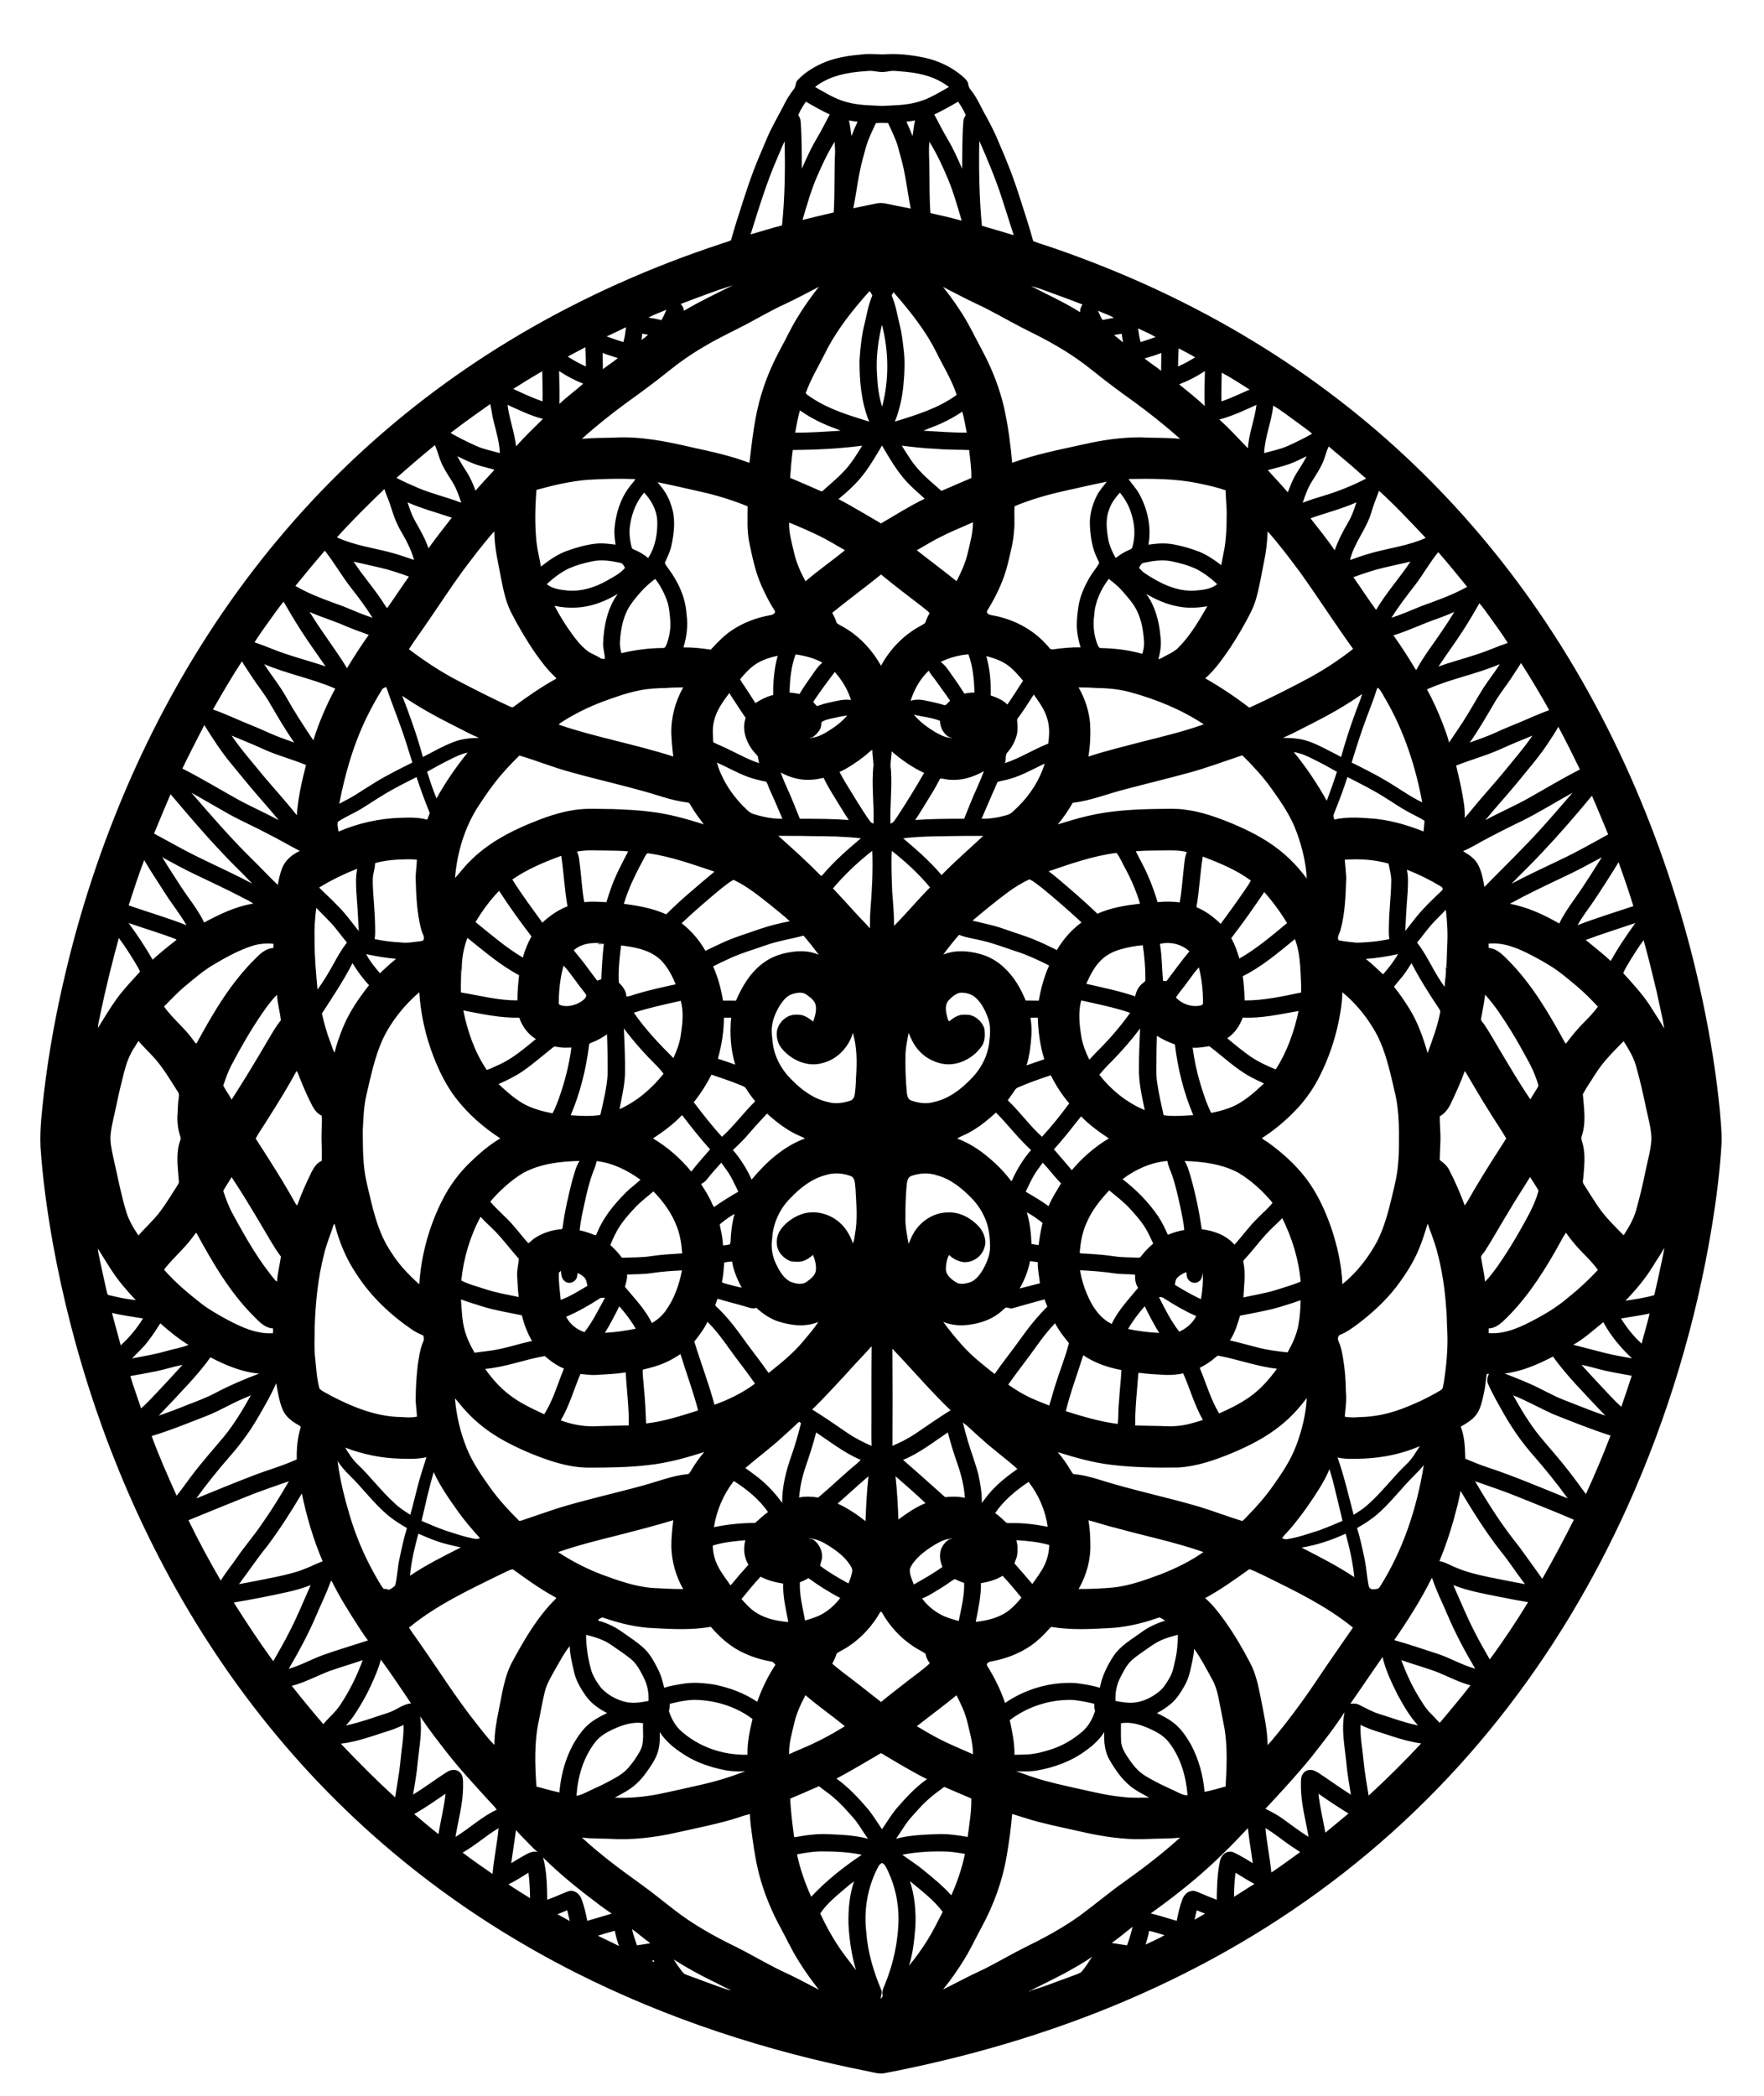<?xml version="1.0" encoding="utf-8"?>

<!DOCTYPE svg PUBLIC "-//W3C//DTD SVG 1.1//EN" "http://www.w3.org/Graphics/SVG/1.1/DTD/svg11.dtd">
<svg version="1.1" id="Layer_1" xmlns="http://www.w3.org/2000/svg" xmlns:xlink="http://www.w3.org/1999/xlink" x="0px" y="0px"
	 viewBox="0 0 1988 2362" enable-background="new 0 0 1988 2362" xml:space="preserve">
<path d="M1938.29,1251.98c-4.01-41.3-10.6-82.33-19.14-122.93c-16.32-77.84-39.82-154.18-70.35-227.62
	c-30.86-74.26-69.02-145.55-114.52-211.88c-40.97-59.78-87.95-115.46-140.26-165.63
	C1539.25,471.28,1478.61,424.78,1413.74,385.26c-71.38-43.63-147.85-78.72-226.92-105.93c-7.45-2.65-15.11-4.73-22.42-7.69
	c-4.5-16.69-10.08-33.1-15.31-49.59c-6.51-20.75-14.45-41.03-23.21-60.94c-4.03-10.25-9.12-20.02-14.34-29.7
	c-5.78-9.93-10.02-20.79-17.29-29.8c-1.93-2.11-2.92-4.74-3.23-7.55c-0.61-2.95-2.96-5.04-5.06-6.99
	C1073.65,76,1058.25,68.59,1042.14,65.05c-13.81-2.89-27.99-4.68-42.11-3.99c-9.58,0.74-19.2-1.03-28.75,0.31
	c-13.61,1.14-27.31,3.16-40.12,8.07C919.28,74.1,907.99,80.77,899.1,90.01c-2.98,2.83-1.77,7.54-4.52,10.48
	c-4.8,6.15-8.87,12.84-12.19,19.89c-5.85,11.19-12.25,22.12-17.32,33.7c-3.12,7.51-6.38,14.96-9.52,22.46
	c-9.04,21.27-16.05,43.32-22.99,65.34c-3.25,9.54-5.94,19.27-8.79,28.91c-3.75,1.8-7.85,2.69-11.74,4.13
	C733.57,300.8,657.64,334.6,586.41,376.51c-65.99,38.84-127.83,84.76-183.84,136.98c-56.35,52.46-106.69,111.3-150.33,174.71
	c-43.38,63.05-80.12,130.61-110.27,200.94c-28.01,65.58-50.59,133.49-67.13,202.86c-11.04,45.46-19.58,91.56-25.15,138.02
	c-2.24,20.62-4.97,41.33-4.05,62.12c2.4,35.87,7.36,71.54,13.58,106.94C82.23,1526.79,124.2,1651.25,184.98,1765.97
	c35.91,67.61,78.48,131.74,127.56,190.51c48.39,58.09,103.12,110.89,162.95,157.12c53.57,41.46,111.21,77.6,171.6,108.26
	c104.87,53.2,217.75,89.78,333.02,112.44c5.24,1.1,10.55,2.66,15.96,1.88
	c82.66-15.81,164.1-38.53,242.42-69.41c87.36-34.42,170.76-79.21,246.71-134.5
	c76.93-55.82,146.06-122.32,205-196.89c57.74-72.83,105.76-153.22,143.99-237.9
	c45.24-100.45,77.18-206.85,95.08-315.53c5.13-31.45,9.16-63.12,10.96-94.94
	C1940.48,1275.3,1939.24,1263.63,1938.29,1251.98z M1138.01,1938.24c20.1-15.47,45.67-23.52,70.99-22.78
	c8.18,0.77,16.28,2.44,24.27,4.39c-0.14,2.68,0.06,5.4,0.87,8c-2.62,8.45-7.01,16.53-13.56,22.58
	c-10.61,9.3-22.98,16.66-36.46,20.94c-8.54,2.62-17.26,5.13-26.24,5.48c-4.85,0.35-9.72,0.3-14.58,0.44
	C1143.5,1964.06,1140.72,1951.1,1138.01,1938.24z M842.43,1977.21c-27.77,0.78-56.06-9.08-76.44-28.15
	c-5.75-5.9-9.71-13.36-12.13-21.19c0.79-2.61,0.99-5.33,0.87-8.02c10.87-2.49,21.96-5.24,33.2-4.29
	c21.5,1.2,42.9,8.35,60.14,21.37C844.94,1950.13,842.02,1963.55,842.43,1977.21z M844.53,611.92
	c3.43,16.3,6.82,32.81,13.66,48.09C862.5,669.67,867.26,679.15,873,688.05c1.8,2.31-1.67,4.41-3.64,4.88
	c-15.94,2.73-31.5,8.4-44.92,17.51c-8.88,5.93-16.18,13.8-23.41,21.57c-10.2-1.49-20.5-2.65-30.82-2.53
	c3.81-12.04,5.28-24.86,3.49-37.41c-1.13-18.53-9.05-36.01-20.02-50.76c-1.52-2.34-3.57-4.44-4.43-7.13
	c2.64-6.16,5.84-12.16,7.29-18.77c3.33-15.15,5.18-31.43-0.25-46.34c-2.97-9.71-8.58-18.36-15.44-25.77
	c16.63,3.36,33.15,7.24,49.71,10.93c17.73,4.04,35.19,9.37,52.01,16.29C842.54,584.34,841.68,598.3,844.53,611.92z
	 M980.02,327.95c1.2,1.52,2.18,3.21,3.14,4.9c-4.27,9.6-5.97,20.02-8.4,30.17c-3.58,14.04-5.21,28.51-6.12,42.95
	c-0.12,23.37,1.99,47.27,10.9,69.1c-22.05-6.92-44.68-13.52-64.15-26.4c-2.5-1.79-5.42-3.18-7.38-5.59
	c5.57-15.84,14.42-30.21,21.88-45.18C942.68,372.04,960.82,349.3,980.02,327.95z M904.37,247.87
	c5.09-16.73,9.65-33.69,16.77-49.71c5.69-13.17,11.79-26.2,19.45-38.35c0.21,3.74,0.54,7.49,0.55,11.24
	c-1.09,22.77-0.21,45.59-1.57,68.36C927.81,242.12,916.07,244.92,904.37,247.87z M1054.85,396.2
	c7.95,16.15,17.68,31.55,23.35,48.73c-20.71,15.11-45.52,22.65-69.71,30.13c5.04-12.51,8.01-25.77,9.46-39.16
	c1.35-14.28,2.26-28.72,0.36-43.01c-1.05-9.21-2.21-18.44-4.49-27.45c-2.74-10.91-4.37-22.21-8.98-32.56
	c0.71-1.21,1.41-2.42,2.15-3.62C1024.97,350,1042.52,371.52,1054.85,396.2z M1047.42,159.8
	c8.45,13.46,15.04,27.95,21.22,42.56c6.23,15.01,10.54,30.72,15.15,46.28c-11.64-3.18-23.4-5.98-35.2-8.52
	c-1.33-17.32-0.86-34.7-1.23-52.05C1047.33,178.64,1046.37,169.21,1047.42,159.8z M1143.44,570.37
	c18.52-7.69,37.89-13.2,57.46-17.48c15.45-3.4,30.85-7.04,46.37-10.1c-3.99,5.25-8.48,10.19-11.39,16.16
	c-5.22,10.52-8.32,22.28-7.54,34.08c0.76,12.68,2.69,25.63,8.6,37.03c0.54,1.73,2.49,3.55,1.34,5.39
	c-3.5,5.67-7.85,10.78-11.12,16.61c-5.69,10.09-10.43,20.96-11.96,32.53c-0.89,6.42-1.61,12.9-1.68,19.39
	c0.06,8.66,1.73,17.25,4.27,25.52c-10.65-0.36-21.27,0.9-31.81,2.25c-2.94,0.39-4.07-3.2-6.04-4.74
	c-16.2-18.45-39.22-30.12-63.33-33.96c-2.03-0.36-5.29-2.27-4.16-4.67c10.21-16.55,18.82-34.33,23.38-53.32
	c2.9-12.25,6.24-24.5,7-37.11C1143.9,588.79,1142.67,579.52,1143.44,570.37z M1382.43,579.97
	c-0.01,14.74-0.54,29.6-3.65,44.07c-0.87,4.26-1.75,8.52-2.46,12.81c-7.47-5.81-15.37-11.26-24.14-14.91
	c-9.47-3.71-19.28-6.65-29.29-8.44c-9.46-1.94-19.16-1.16-28.62,0.24c3.55-19.37-0.82-39.73-10.19-56.88
	c-3.24-6.31-8.4-11.27-12.23-17.15c26.09-0.42,52.48-0.56,78.16,4.78c10.58,2.13,21.17,4.47,31.37,8.04
	C1381.17,561.7,1382.64,570.8,1382.43,579.97z M1575.72,1309.96c-0.74,13.24-4.07,26.11-7.16,38.94
	c-3.94,16.62-8.39,33.29-15.93,48.7c-9.93,18.81-23.23,36.02-39.81,49.43c-0.79-21.82-5.74-43.36-12.69-64
	c-7.17-20.36-16.41-40.29-29.88-57.3c-11.6-14.67-25.71-27.24-40.84-38.17c-2.27-1.88-5.37-2.87-7.18-5.17
	c15.03-9.55,28.57-21.33,40.73-34.32c9.68-10.71,17.97-22.71,24.37-35.67c9.95-19.64,17.16-40.65,21.48-62.24
	c2.13-10.6,3.87-21.34,3.98-32.17c13.38,11.13,24.93,24.44,33.97,39.31c9.68,15.02,15.04,32.28,19.47,49.45
	c2.48,10.07,4.98,20.16,7.12,30.32c2.33,12.49,3.17,25.22,3.26,37.91C1576.5,1286.64,1576.92,1298.34,1575.72,1309.96z
	 M1146.38,1751.96c0.63-5.51,0.69-11.21-1.04-16.52c12.47,0.72,25.05,2.04,37.11,5.4c-0.21,7.48-1.77,14.95-4.89,21.78
	c-3.66,8.03-9.15,15.02-14.16,22.22c-6.6-7.82-13.35-15.52-20.12-23.17C1144.15,1758.38,1145.95,1755.36,1146.38,1751.96z
	 M1140.01,1716.23c-2.31-0.17-5.12,0.61-6.88-1.31c-3.66-3.58-7.44-7.05-11.61-10.03
	c9.81-14.31,23.34-25.5,37.63-35.1c11.47,14.56,18.95,32.2,21.62,50.54C1167.34,1717.8,1153.7,1715.87,1140.01,1716.23z
	 M1182.44,1583.75c-9.44-3.86-19.09-7.31-28.05-12.25c-6.33-3.32-12.29-7.26-18.13-11.34
	c10.41-14.82,21.72-28.97,32.17-43.76c6.38-8.86,13.02-17.56,20.62-25.41c4.18,8.14,9.81,15.4,15.63,22.4
	c-4.01,15.85-10.34,31.05-15.16,46.68C1186.98,1567.91,1185,1575.91,1182.44,1583.75z M843.47,1763.11
	c-6.89,7.62-13.55,15.45-20.14,23.34c-4.85-7.08-10.25-13.83-14.16-21.5c-3.7-7.23-5.8-15.28-5.9-23.41
	c11.85-3.83,24.37-4.91,36.72-6.02C837.47,1744.72,838.41,1754.91,843.47,1763.11z M804.6,1720.77
	c2.94-18.89,10.67-36.89,22.4-51.99c14.71,9.33,28.6,20.6,38.58,35.02c-5.33,3.5-9.72,8.17-14.62,12.2
	C835.4,1715.98,819.86,1717.7,804.6,1720.77z M805.22,1582.86c-6.43-24.09-15.5-47.34-22.74-71.18
	c5.48-7.04,11.04-14.15,14.81-22.29c13.87,13.57,24.06,30.24,35.84,45.53c6.13,7.88,11.95,15.98,17.75,24.1
	C837.07,1569.4,821.42,1577,805.22,1582.86z M769.97,1790.53c-11.33,0.09-22.63-0.68-33.95-1.2
	c-19.84-1.39-38.72-8.14-57.24-14.94c-17.47-6.62-34.2-15.15-49.78-25.47c21.49-7.52,43.59-13.07,65.66-18.54
	c21.43-5.58,42.92-10.9,64.07-17.45c-1.12,9.99-2.21,20.03-2.15,30.1C757.06,1759.64,761.68,1776.12,769.97,1790.53z
	 M725.12,1673.72c-32.07,8.89-64.65,15.95-96.48,25.73c-11.73,3.83-23.34,8-35.06,11.86c-2.77,0.83-5.43,2.25-8.35,2.45
	c-11.87-11.77-23.32-24.11-33.01-37.77c-9.86-13.89-19.73-28.03-26.12-43.92c-7.35-17.98-11.79-37.11-13.38-56.45
	c4.75,5.15,8.85,10.89,13.78,15.9c11.74,12.51,25.58,22.99,40.58,31.3c17.19,9.55,35.39,17.22,54.05,23.41
	c13.52,4.27,27.58,7.48,41.83,7.49c22.73,0.01,45.53-0.22,68.13-2.96c21.39-2.27,42.18-8.12,62.62-14.64
	c-5.92,6.77-11.02,14.22-15.54,21.99c-0.79,1.14-1.44,2.79-3.08,2.88C757.87,1662.69,741.7,1669.21,725.12,1673.72z
	 M501.83,1724.57c-9.04-3.29-17.92-7.02-26.74-10.86c4.27-18.39,8.39-36.84,13.63-54.97c7.39,15.99,17.55,30.5,27.75,44.79
	c7.48,10.46,15.9,20.18,24.53,29.7c-1.65,0.28-3.27,1.11-4.96,0.8C524.31,1732.17,513.14,1728.04,501.83,1724.57z
	 M519.29,1743.64c-19.44,9.95-39.15,19.59-57.23,31.91c1.33-16.11,5.25-31.86,9.42-47.43c6.93,3.09,13.96,5.99,21.11,8.54
	C501.27,1739.74,510.33,1741.55,519.29,1743.64z M362.47,1276.01c-0.56,10.67,0.78,21.38,0.03,32.03c-5.6,2.33-9,7.87-11.62,13.08
	c-5.81,11.97-11.39,24.1-15.75,36.68c-0.32-0.04-0.94-0.11-1.25-0.15c-14.13-25.58-29.9-50.22-45.76-74.75
	c4.03-7.4,8.96-14.26,13.36-21.43c11.34-17.97,22.63-36,32.76-54.67c1.84,2.21,2.38,5.12,3.49,7.72
	c4.37,10.93,9.16,21.71,14.54,32.19c2.43,4.16,5.57,8.45,10.19,10.3C363.29,1263.3,362.32,1269.67,362.47,1276.01z
	 M262.67,1368.51c-4.75-8.42-8.06-17.53-11.1-26.67c2.95-5.26,6.35-10.26,9.47-15.42c12.31,18.5,23.69,37.6,35.03,56.7
	c6.63,11.06,12.76,22.48,20.52,32.79c-1.31,9.31-3.74,18.48-4.4,27.9c-0.32-0.1-0.97-0.3-1.29-0.4
	C291.61,1420.69,276.86,1394.59,262.67,1368.51z M307.55,1502.26c-18.4,1.13-35.55-6.85-51.4-15.25
	c-10.03-5.46-20.03-11.09-29.13-18.03c-14.72-11.53-29.18-23.57-41.54-37.65c-1.04-0.92,0.59-2,0.98-2.8
	c10.13-12.47,22.55-22.95,31.87-36.11c0.99-1.06,1.54-2.82,3.04-3.2c18.28,33.56,37.74,67.25,65.07,94.37
	c5.84,5.91,12.24,12.89,21.17,13.21C307.74,1498.6,307.74,1500.43,307.55,1502.26z M251.57,1223.17
	c2.7-7.56,5.17-15.24,8.93-22.37c10.55-20.09,21.88-39.81,34.68-58.56c5.22-7.4,10.42-14.95,16.92-21.3
	c0.62,9.68,3.42,19.1,4.41,28.7c-6.08,7.46-10.66,15.97-15.61,24.2c-12.87,21.96-26.01,43.77-39.85,65.13
	C258.1,1233.57,254.4,1228.63,251.57,1223.17z M484.3,916.11c-0.85,2.52-1.81,5.01-2.89,7.46
	c-9.89-2.77-20.21-2.42-30.36-2.07c-23.9,0.7-47.57,6.15-69.55,15.48c-0.43-3.6-1.76-7.64-0.64-11.08
	c8.77-5.81,18.65-9.73,27.56-15.34c12.13-7.61,24.03-15.62,36.67-22.37c8-4.46,16.29-8.36,24.39-12.63
	C473.78,889.3,478.99,902.73,484.3,916.11z M481.29,869.65c8.25-4.62,16.5-9.24,24.98-13.41c6.65-3.31,13.37-6.74,20.71-8.19
	C513.94,864.24,502.04,881.41,491.96,899.61C487.74,889.87,484.68,879.69,481.29,869.65z M422.21,1058.16
	c0.82-5.01,0.62-10.1,0.51-15.14c-0.2-12.67-1.36-25.28-2.18-37.91c-0.19-6.56-1.04-13.16,0.1-19.67c0.76-4.29,2.05-8.5,2.13-12.88
	c8.21-2.41,16.76-3.41,25.28-3.98c7.25-0.25,14.54-0.78,21.76,0.16c-0.1,7.77-1.73,15.45-1.29,23.25c0.41,15.07,1.1,30.22,3.9,45.08
	c1.01,5.42,2.03,10.93,4.4,15.96c1,1.92,1.09,4.18,0.49,6.25c-1.05,1.17-2.74,1.11-4.15,1.37
	c-7.02,0.73-14.06,2.22-21.13,1.27C442,1061.5,432.03,1060.24,422.21,1058.16z M446.39,1080.44
	c-6.29,5.12-12.34,10.54-18.13,16.22c-5.79-6.73-11.47-13.66-15.59-21.57C423.79,1077.61,435.06,1079.3,446.39,1080.44z
	 M402.62,978.92c-1.88,8.57-1.47,17.38-1.01,26.08c1.12,14.72,2.07,29.44,2.74,44.19
	c-8.16-10.29-15.85-21.02-25.36-30.14c-6.17-6.58-12.99-12.52-19.29-18.95C373.28,991.67,387.73,984.71,402.62,978.92z
	 M379.85,1048.06c3.72,4.67,7.32,9.44,11.15,14.03c-6.39,7.96-11.23,16.99-16.17,25.87
	c-5.08,9.38-10.78,18.42-16.99,27.1c-1.67-18.66-3.46-37.33-3.34-56.08c-0.39-12.04,0.33-24.06,1.95-35.98
	C364.31,1031.29,372.89,1038.96,379.85,1048.06z M362.78,1142.02c12.03-18.58,24.4-37,34.49-56.74
	c5.41,8.83,11.49,17.28,18.64,24.82c-11.56,14.7-22.32,30.3-29.41,47.69c-3.75,9.24-7.11,18.66-9.5,28.34
	c-2.24-3.74-3.14-8.06-4.79-12.06C368.18,1163.67,365.27,1152.88,362.78,1142.02z M412.92,1233.84
	c5.03-21.29,9.4-42.97,18.49-62.99c9.7-20.32,24.11-38.13,41.09-52.82c1.62,25.06,7.2,49.86,16.33,73.26
	c6.33,16.01,13.99,31.67,24.44,45.43c13.85,18.25,31.41,33.51,50.55,46c-13.37,7.86-25.04,18.27-36.12,29.05
	c-11.28,11.36-20.88,24.4-28.24,38.63c-15.52,29.92-24.74,63.08-26.97,96.72c-12.13-10.81-23.42-22.72-31.98-36.61
	c-15.56-23.09-20.88-50.92-27.22-77.54c-4.51-19.32-4.33-39.3-4.47-58.99C409.53,1260.54,409.87,1247.01,412.92,1233.84z
	 M519.66,1091c0.26,1.62,0.54,3.25,0.8,4.9c-0.57-13.25,1.57-26.7,6.33-39.09c18.71,14.91,36.94,30.79,58.19,42.04
	c-1.04,9.42-1.87,18.87-1.85,28.36c-21.55,0.2-42.53-5.5-63.66-8.93C519.03,1109.18,519.96,1100.09,519.66,1091z
	 M846.67,843.26c2.07,3.23,4.94,5.82,7.28,8.84c0.62,2.59,0.82,5.29,1.63,7.86
	c-11.48-3.67-22.01-9.63-32.85-14.79c-6.21-3.21-12.73-5.73-19-8.79c-0.19-7.99-1.15-16.14,0.94-23.97
	C807.37,800.52,814.78,790.55,821.88,780.93c6.1,9.36,12.08,18.8,18.47,27.97C836.24,820.52,839.87,833.42,846.67,843.26z
	 M805.2,982.14c-18.49,15.6-37.28,30.97-54.38,48.12c-15.06-6.82-31.48-9.7-47.75-11.86c5.52-18.82,14.66-36.23,23.88-53.43
	c1.09-1.37,1.8-4.15,4.05-3.43C756.51,965.18,780.85,974.05,805.2,982.14z M994,502.03c7.21,12.23,14.36,24.61,23.37,35.63
	c7.28,9.04,16.23,16.48,24.76,24.27c-16.99,8.17-32.91,18.35-49.17,27.85c-16-9.15-31.71-18.82-47.99-27.46
	c11.39-9.29,22.31-19.4,30.88-31.43C982.46,521.64,988.27,511.84,994,502.03z M993.95,365.87
	c7.74,30.09,8.21,62.26,0.17,92.35c-3.78-11.69-5.17-24.05-5.74-36.28C987.1,403.12,989.54,384.16,993.95,365.87z
	 M1039.36,683.68c2.79,2.4,5.96,4.41,8.35,7.24c-2.34,3.49-3.71,7.42-5.23,11.28c-4.45,3.07-9.53,5.12-13.89,8.35
	c-14.92,9.99-27.16,23.77-35.68,39.54C983.83,734.14,971.46,719.92,956,709.88c-4.12-3.03-9.03-4.83-13.08-7.9
	c-1.1-4.08-3.13-7.73-4.99-11.48c18.03-14.76,36.89-28.48,54.99-43.16C1008.08,659.86,1023.8,671.67,1039.36,683.68z
	 M1146.31,811.98c-0.38-2.08,1.53-3.45,2.53-5.01c5.8-7.85,10.77-16.27,16.2-24.37
	c6.25,8.82,12.89,17.79,15.55,28.46c2.48,8.74,1.97,17.94,0.77,26.84c-16.71,6.5-31.9,16.47-48.98,22.04
	c2.11-3.94-0.26-9.18,3.2-12.41c4.8-5.44,8.3-12.02,10.2-19.02C1147.26,823.12,1146.73,817.48,1146.31,811.98z
	 M1103.51,1382.48c-8.68-9.67-21.25-16.79-34.53-16.33c-16.88-0.3-32.8,10.49-40.44,25.28
	c-1.75,3.24-3.09,6.68-4.56,10.06c-1.81-10.08-4.01-20.21-3.58-30.51c-0.08-12.02,0.34-24.02,1.44-35.99
	c0.43-3.71,1.07-8.56,5.18-9.95c9.2-3.3,19.5-3.93,28.83-0.73c15.66,4.18,28.56,14.77,39.57,26.26
	c6.05,6.24,10.91,13.59,14.39,21.57c4.59,9.9,5.74,20.98,5.96,31.77c0.27,9.79-3.67,19.1-8.49,27.42
	c-3.61,5.92-8.32,11.97-15.29,13.96c-4.77,1.26-10.4,2.45-14.78-0.56c-5.23-3.39-11.14-7.94-11.24-14.78
	c0.02-5.46,1.01-11.08,3.63-15.92c4.4,4.45,10.2,7.29,16.39,8.14c10.07,0.67,20.27-6.04,23.21-15.81
	C1112.28,1398.14,1109.07,1388.83,1103.51,1382.48z M1062.09,1765.66c-10.29,7.3-21.23,13.59-32.24,19.7
	c-2.04-5.57-5.01-11.26-4.47-17.33c1.81-5.18,5.59-9.41,9.32-13.33c5.97-5.86,12.9-10.65,20.09-14.9
	c5.87-3.37,12.34-6.42,19.28-6.08c-1.46,0.31-2.95,0.53-4.4,0.81c-4.03,2.54-7.04,6.31-8.98,10.64
	C1058.31,1751.92,1059.4,1759.18,1062.09,1765.66z M1012.47,1712.13c-0.54-16.29-1.51-32.55-3.24-48.75
	c11.36,10.02,22.9,19.88,33.82,30.37C1031.92,1698.13,1022.1,1705.16,1012.47,1712.13z M1005.66,1519.7
	c22.04,22.97,42.64,47.34,65.62,69.4c-13.6,8.3-26.54,17.61-39.77,26.47c-8.09,5.45-16.84,9.78-25.78,13.61
	C1005.97,1592.69,1005.95,1556.19,1005.66,1519.7z M982.14,1595.03c0.08,11.41-0.33,22.81,0.19,34.22
	c-9.39-4.09-18.58-8.66-27.03-14.46c-13.22-9-26.32-18.2-39.96-26.56c13.29-13.01,25.87-26.73,38.51-40.36
	c9.24-10.58,19.21-20.5,28.52-31C982.01,1542.92,982.18,1568.97,982.14,1595.03z M916.21,1734.59
	c-1.78-0.35-3.55-0.7-5.3-1.09c8.54-0.09,16.32,3.95,23.36,8.39c8.94,5.69,17.68,12.28,23.54,21.27
	c1.4,2.31,3.14,4.86,2.55,7.73c-0.75,4.6-2.4,8.98-4.15,13.29c-10.98-5.96-21.87-12.27-31.85-19.79
	c0.1-3.18,1.9-6.13,2.01-9.34C927.02,1746.97,922.87,1739.09,916.21,1734.59z M943.96,1694.2
	c11.7-10.17,23.04-20.73,34.81-30.81c-1.88,16.81-2.67,33.71-3.37,50.62C965.64,1706.36,955.29,1699.32,943.96,1694.2z
	 M875.42,1401c0.33,9.47,7.72,17.54,16.49,20.4c4.01,0.25,8.11,0.68,12.09-0.18c4.66-1.27,8.68-4.1,12.27-7.23
	c2.33,5.97,4.23,12.54,2.92,18.98c-1.41,5.07-5.96,8.35-10.02,11.28c-5.39,4.06-12.71,2.15-18.45-0.04
	c-7.55-3.92-12.05-11.67-15.68-19.04c-4.49-8.97-6.43-19.23-4.83-29.18c0.78-17.51,8.71-34.4,21.2-46.6
	c10.78-11.21,23.57-21.26,38.88-25.24c9.45-3.1,19.93-2.39,29.11,1.29c4.76,2.74,3.96,9.04,4.72,13.71
	c0.85,17.26,2.63,34.76-0.61,51.9c-0.69,3.38-0.81,6.95-2.28,10.14c-3.02-9.11-8.07-17.73-15.41-24.01
	c-11.04-9.54-26.75-13.67-40.89-9.55c-8.9,2.8-17.03,8.1-23.1,15.19C877.52,1387.78,874.89,1394.37,875.42,1401z
	 M589.61,1206.68c11.74-8.21,22.51-17.68,33.73-26.56c1.59-1.56,3.87-0.43,5.75-0.29c4.9,0.98,9.92,0.66,14.88,0.55
	c-2.61,19.82-7.63,39.26-14.38,58.06c-2.05,5.47-4.09,10.98-6.96,16.09c-11.38-2.41-22.88-5.22-33.05-11.05
	c-10.22-5.97-19.12-13.88-27.68-21.98C571.47,1217.23,580.98,1212.68,589.61,1206.68z M561.25,1200.22
	c-4.27,1.66-8.29,4.21-12.68,5.4c-13.61-20.03-21.68-43.45-26.43-67.08c20.81,4.02,41.77,8.65,63.08,8.15
	c3.26,9.87,9.8,18.65,18.7,24.11C590.52,1181.7,577.27,1193.29,561.25,1200.22z M703.11,1158.82
	c11.05,14.79,23.4,28.58,36.48,41.59c2.96,2.97,5.78,6.08,8.24,9.49C734.47,1226.64,717.81,1240.97,698.18,1249.83
	c2.45-12.89,5.53-25.72,6.17-38.87C704.68,1193.56,703.84,1176.19,703.11,1158.82z M714.32,1141.07
	c17.33-5.56,35.13-9.4,52.88-13.36c3.53,12.87,1.9,26.31-0.06,39.3c-1.34,8.81-4.55,17.17-8.23,25.24
	C742.89,1176.26,727.18,1159.78,714.32,1141.07z M716.93,1120.03c-3.66,0.99-7.16,2.81-11.02,2.79
	c-0.11-6.37-4.27-11.39-8.49-15.68c-0.82-13.95,0.82-27.97,2.55-41.83c16.3,2.01,34.13,5.24,45.93,17.72
	c6.97,7.49,11.73,16.71,15.62,26.09C746.57,1112.37,731.59,1115.62,716.93,1120.03z M721.8,1329.3
	c-5.17,5.02-11.21,9.07-16.27,14.22c-13.01,13.06-25.16,27.54-32.25,44.75c-0.89,1.13-1,4.22-3,3.43
	c-5.55-2.25-11.21-4.24-17.09-5.41c1.23-11.26,3.79-22.32,6.19-33.37c2.39-11.01,5.12-21.99,9.06-32.56
	c1.78-3.88,3.1-7.93,4.05-12.08C690.56,1310.42,707.22,1318.73,721.8,1329.3z M736.39,1342.43
	c11.42,11.61,21.13,25.21,26.75,40.6c3.48,9.36,4.99,19.34,5.65,29.28C757.2,1413.02,745.6,1413.62,734.11,1415.35
	c-10.97,1.76-22.12,1.38-33.18,1.85c-3.84-5.24-8.29-9.98-13.11-14.31c3.57-8.68,7.61-17.26,13.16-24.87
	c4.6-6.3,9.83-12.11,15.17-17.79C722.32,1353.66,729.66,1348.39,736.39,1342.43z M675.46,1463.38c1.8-1.47,4.19-1,6.33-1.02
	c-7.31,13.12-13.77,26.82-23.1,38.7c-8.74-2.85-16.45-9.1-20.67-17.31
	C651.13,1478.18,663.49,1471.06,675.46,1463.38z M631.92,1464.7c-0.92-10.21-2.56-20.45-2.1-30.71
	c0.59-0.49,1.77-1.47,2.36-1.96c0.32,4.1,0.62,8.92,4.29,11.58c3.63,3.23,9.66,2.1,12.34-1.8
	c1.76-2.1,1.82-4.94,2.21-7.49c3.28,1.73,6.76,3.62,8.85,6.82c1.16,2.41,1.57,5.1,2.13,7.72
	C652.27,1454.63,642.59,1460.78,631.92,1464.7z M684.78,1211.03c-1.07,15.33-4.8,30.33-8.2,45.28c-11.06,1.75-22.29,1.1-33.4,0.3
	c10.66-25.02,17.24-51.67,20.63-78.63c-0.17-2.48,2.48-2.9,4.2-3.68c5.76-2.16,11.01-5.41,16.07-8.86
	C684.66,1180.62,684.98,1195.83,684.78,1211.03z M589.63,1321.67c19.32-10.51,41.81-13.04,63.47-13.53
	c-4.3,6.51-5.75,14.34-8.12,21.67c-4.49,17.56-8.61,35.29-10.95,53.28c-0.01,1.16-0.53,1.82-1.55,1.98
	c-10.43,0.77-20.74,4.13-29.52,9.83c-2.8,1.64-4.83,4.27-7.53,6.03c-5.88-6.3-10.94-13.31-16.68-19.73
	c-8.11-9.69-18.21-17.47-26.24-27.23C563.23,1341.52,575.52,1330.18,589.63,1321.67z M558.83,1388.26
	c9.11,9.62,17.08,20.26,25.89,30.15c-0.42,6.14-2.13,12.32-1.92,18.6c0.61,8.15,0.62,16.36,1.77,24.47
	c-12.63-2.75-25.45-4.8-37.74-8.89c-9.02-3.13-18.51-5.23-26.96-9.77c2.52-24.99,9.82-49.61,21.7-71.76
	C546.92,1377.18,553.27,1382.32,558.83,1388.26z M543.77,1472.13c14.49,4.56,29.55,6.79,44.37,9.99
	c2.47,10.09,6.16,19.9,11.43,28.88c-12.64,2.65-24.93,6.76-37.6,9.32c-8.95,1.9-18.09,2.56-27.13,3.94
	c-4.69-8.11-8.83-16.62-11.26-25.7c-2.97-11.22-3.23-22.88-4.07-34.38C527.51,1467.1,535.66,1469.55,543.77,1472.13z
	 M613.93,1527.95c6.47,5.7,13.6,10.79,21.59,14.14c-7.08,17.27-12.08,35.64-22.23,51.48c-13.49-6.33-27.22-12.57-39.05-21.79
	c-10.78-8.08-19.68-18.37-27.48-29.28C569.72,1540.44,591.35,1531.89,613.93,1527.95z M654.13,1548.19
	c5.63,0.4,11.24,1.4,16.91,1.11c11.39-0.64,22.81-1.14,34.11-2.85c1.07,19.89,3.9,39.72,3.42,59.68
	c-13.18,0.51-26.37,0.4-39.54,1.08c-12.64,0.08-25.26-2.33-37.07-6.79C641.7,1584.09,646.7,1565.58,654.13,1548.19z
	 M681.73,1501.79c6-9.61,11.11-19.75,16.21-29.85c6.91,7.81,13.32,16.15,18.51,25.23
	C704.99,1499.45,693.4,1501.2,681.73,1501.79z M704.29,1450c1.13-4.55,2.82-9,2.31-13.8c9.15-0.6,18.37-0.23,27.45-1.65
	c11.43-1.73,22.96-2.53,34.5-3.09c-3.1,16.18-8.74,32.19-18.45,45.63c-4.05,5.67-9.45,10.22-15.44,13.74
	C727.21,1475.41,715.09,1463.04,704.29,1450z M724.35,1543.32c8.77-2.07,17.57-4.35,25.79-8.15
	c5.92-2.49,11.29-6.03,16.77-9.33c6.46,21.19,14.32,41.94,19.85,63.41c-19.2,6.09-38.51,12.43-58.61,14.69
	c-0.51-13.36-1.12-26.71-2.46-40C725.4,1557.05,724.01,1550.21,724.35,1543.32z M735.92,1282.79
	c11.65-7.78,23.11-16.05,32.74-26.33C778.8,1269.65,789.11,1282.72,800.24,1295.1c-7.13,8.29-14.54,16.35-21.16,25.07
	C766.99,1305.37,752.36,1292.55,735.92,1282.79z M1161.33,1146.71c2.72-0.02,5.46-0.02,8.2-0.02
	c0.58,15.85,2.61,31.73,7.36,46.91c-6.69,2.19-13.34,4.49-19.96,6.86c3.41-11.18,4.77-22.84,5.51-34.46
	C1162.76,1159.54,1162.39,1153.08,1161.33,1146.71z M1184.19,1211.59c5.74,11.27,12.52,22.08,20.83,31.66
	c-9.59,13.06-19.76,25.72-30.71,37.67c-13.98-12.63-24.91-28.18-38.61-41.1c2.08-3.25,4.59-6.2,6.66-9.45
	c1.27-1.98,2.55-4.2,4.9-5.03C1159.28,1220.02,1171.73,1215.76,1184.19,1211.59z M1170.62,1127.53
	c-4.91-0.15-9.81-0.06-14.7-0.17c-5.57-13.74-13.25-26.92-24.25-37.02c-7.72-7.44-17.34-12.84-27.72-15.53
	c-13.3-3.65-27.93-4.53-40.91,0.82c5.6-7.67,11.54-15.08,17.76-22.25c8.36,3.34,17.42,4.33,26.1,6.57
	c13.28,2.97,25.93,8.05,38.86,12.2c12.66,4.11,24.72,9.82,36.6,15.77C1176.6,1100.5,1173.15,1113.98,1170.62,1127.53z
	 M1109.43,1158.88c-2.82-7.59-9.26-13.99-17.42-15.34c-4.45-0.35-9.19-0.63-13.31,1.4
	c-3.36,1.31-6.1,3.66-8.9,5.85c-1.56-0.78-1.57-2.86-2.17-4.27c-1.62-6.1-3.22-13.51,1.09-18.88
	c3.32-3.78,7.38-7.24,12.2-8.87c5.44-0.68,11.23,0.54,15.97,3.31c8.02,5.74,12.7,14.91,16.18,23.9
	c3.54,8.89,3,18.67,1.84,27.97c-1.68,16.43-10.08,31.74-21.91,43.08c-11.26,11.54-24.95,21.45-40.99,24.83
	c-8.27,2.41-17.06,0.9-25.05-1.78c-3.44-1.11-4.47-4.97-4.89-8.14c-1.57-14.91-1.86-29.93-1.59-44.91
	c0.51-7.81,1.99-15.52,3.55-23.17c2.97,7.24,6.33,14.53,11.84,20.24c6.34,7.08,15,11.9,24.21,14.12
	c17.41,4.29,36.06-4.9,46.13-19.12C1110.48,1173.24,1110.08,1165.72,1109.43,1158.88z M1007.63,1043.23
	c-0.03-12.44-1-24.83-2.08-37.2c-0.6-15.77-1.33-31.56-0.59-47.34c15.65,12.27,30.44,25.88,43.17,41.2
	C1034.23,1013.95,1021.56,1029.19,1007.63,1043.23z M980.94,1025.46c-0.53,6.86-0.41,13.74-0.63,20.62
	c-4.76-5.67-10.14-10.77-15.08-16.26c-8.79-9.67-17.6-19.3-26.51-28.84c13.28-15.55,28.17-29.77,44.32-42.29
	C983.89,980.96,982.79,1003.26,980.94,1025.46z M961.19,1163.78c4.71,16.27,4.73,33.44,3.53,50.2
	c-0.19,6.76-0.51,13.55-1.6,20.23c-0.53,2.91-2.55,5.56-5.52,6.28c-7.78,2.35-16.2,3.7-24.15,1.34
	c-15.93-3.36-29.48-13.22-40.68-24.64c-11.88-11.36-20.37-26.67-22.07-43.14c-0.48-5.67-1.52-11.37-0.78-17.06
	c1.02-8.85,4.64-17.21,9.36-24.7c3.39-5.23,7.75-10.44,13.94-12.29c5.1-1.5,11.18-2.67,15.77,0.79
	c4.32,3.11,9.32,6.66,10.37,12.25c0.96,6.15-0.89,12.3-2.99,18.04c-4-3.12-8.2-6.27-13.25-7.37
	c-5.41-0.87-11.22-0.6-16.06,2.2c-4.63,2.67-8.47,6.88-10.32,11.94c-0.34,1.05-0.69,2.1-1.06,3.15
	c-1.24,7.55,0.93,15.45,6,21.2c10.77,12.61,28.66,20.44,45.13,15.68C943.42,1193.84,956.55,1180.04,961.19,1163.78z
	 M892.88,1072.53c-11.21,1.53-22.4,5.05-31.62,11.76c-15.03,10.5-24.72,26.68-31.84,43.21
	c-4.89-0.13-9.77-0.03-14.65-0.06c-2.09-13.23-5.67-26.29-11.13-38.53c6.76-3.43,13.6-6.71,20.53-9.8
	c12.66-5.68,26.06-9.4,39.09-14.09c13.75-4.88,28.26-6.93,42.29-10.78c5.98,6.97,11.74,14.12,17.11,21.57
	C913.38,1071.65,902.82,1071.12,892.88,1072.53z M828.61,1199.63c-6.48-2.36-13.01-4.6-19.58-6.68
	c4.25-15.03,6.75-30.58,6.83-46.22c2.71-0.04,5.42-0.05,8.13-0.03C822.27,1164.39,823.38,1182.59,828.61,1199.63z
	 M833.51,1222.27c2.7,1.19,6.02,1.92,7.55,4.73c2.98,4.9,6.43,9.48,10.04,13.93c-13.12,12.73-23.84,27.72-37.42,39.99
	C802.28,1268.6,792.01,1255.3,781.84,1241.96c7.78-9.59,14.36-20.08,19.99-31.06
	C812.45,1214.53,823.11,1218.03,833.51,1222.27z M796.33,1329.33c5.22-6.65,10.87-12.94,16.53-19.21
	c3.93,5.45,8.1,10.75,11.28,16.7c2.82,5.23,5.32,10.63,7.93,15.97c-9.35,5.38-18.57,11.01-27.33,17.32
	c-2.26-2.83-3.05-6.59-4.97-9.66c-2.89-5.65-6.31-11-9.71-16.35C792.46,1332.96,794.75,1331.51,796.33,1329.33z
	 M812.01,1378.87c4.98-4.08,10.18-7.96,15.82-11.09c-2.8,10.15-4.14,20.68-4.49,31.19
	c-0.14,0.74-0.41,2.22-0.54,2.96c-2.48,1.06-5.34,0.95-7.96,1.46c-0.35-6.94-1.6-13.78-3.15-20.53
	C811.57,1381.53,810.55,1379.77,812.01,1378.87z M816.23,1422.54c2.91-0.54,5.86-0.99,8.84-1.06
	c1.62,10.38,5.8,20.22,10.83,29.39c-5.68-0.96-11.17-2.74-16.76-4.06c-1.86-0.64-4.07-0.82-5.56-2.13
	C815.14,1437.38,815.66,1429.96,816.23,1422.54z M826.01,1295.82c4.85-4.74,9.92-9.27,14.39-14.39
	c7.78-9.08,15.78-17.97,24-26.65c11.03,9.99,23.04,19.18,36.76,25.17c2.06,0.82,4.13,1.68,6.04,2.86
	c-24.19,8.92-43.93,26.78-60.14,46.37C841.72,1317.1,834.6,1305.84,826.01,1295.82z M992.541,1731.887
	c-0.069,0.072-0.131,0.152-0.201,0.223c-0.003-0.082-0.001-0.164-0.003-0.246
	C992.405,1731.872,992.473,1731.88,992.541,1731.887z M1106.63,1298.3c-8.6-6.38-18-11.74-28.04-15.47
	c5.66-3.17,11.87-5.29,17.34-8.84c9.67-5.63,18.24-12.89,26.51-20.37c13.63,13.68,25.21,29.27,39.55,42.24
	c-8.87,10.19-15.94,21.83-21.48,34.14c-0.29,1.59-1.55,0.06-1.9-0.49C1129.54,1317.62,1118.52,1307.31,1106.63,1298.3z
	 M1170.52,1403c-2.7-0.38-5.39-0.81-8.04-1.31c-0.53-12.06-1.75-24.23-5.3-35.81
	c6.26,3.49,12.1,7.68,17.76,12.08C1172.99,1386.22,1171.49,1394.56,1170.52,1403z M1171.98,1446.01
	c-7.64,1.88-15.21,4-22.85,5.82c5.52-9.51,9.6-19.92,11.65-30.73c2.95,0.13,5.87,0.58,8.77,1.21
	C1169.32,1430.29,1171.11,1438.11,1171.98,1446.01z M1155.93,1342.79c3.71-7.5,7.03-15.24,11.7-22.21
	c2.37-3.59,5.03-6.99,7.55-10.47c7.17,7.49,13.2,16.01,20.6,23.25c-4.84,8.41-10.4,16.58-14.02,25.68
	C1173.48,1353.1,1164.72,1347.9,1155.93,1342.79z M1187.77,1295.07c10.78-11.89,20.62-24.58,30.57-37.15
	c9.33,9.6,20.2,17.46,31.32,24.83c-15.83,9.47-29.98,21.73-41.82,35.87
	C1201.4,1310.56,1194.47,1302.91,1187.77,1295.07z M1290.15,1250.82c-20.29-8.27-37.74-22.61-51.23-39.75
	c4.23-5.1,8.64-10.03,13.43-14.61c11.6-11.83,22.53-24.32,32.52-37.55c-0.53,14.38-1.34,28.75-1.27,43.15
	C1283.01,1218.57,1286.76,1234.78,1290.15,1250.82z M1287.86,1107.9c-4.73,3.54-7.43,9.09-8.55,14.78
	c-17.98-6.16-36.64-9.9-55.12-14.15c4.28-9.32,8.83-18.82,16.21-26.13c5.97-6.21,13.88-10.18,22.06-12.61
	c8.31-2.33,16.83-3.99,25.43-4.72c1.98,12.9,3.02,25.96,2.92,39.02C1290.99,1105.99,1288.97,1106.76,1287.86,1107.9z
	 M1273.67,1141.23c-11.43,16.12-24.53,31-38.58,44.88c-2.58,2.56-4.92,5.35-7.43,7.97
	c-4.06-8.32-7.53-17.01-9.05-26.18c-2.12-13.4-3.69-27.33-0.13-40.63C1237,1131.37,1255.68,1135.11,1273.67,1141.23z
	 M1224.43,1378.12c5.85-13.94,15.35-25.92,25.65-36.82c8.05,6.78,16.58,13.09,23.65,20.94
	c6.26,6.82,12.45,13.81,17.26,21.77c3.4,5.46,5.84,11.44,8.67,17.21c-4.52,3.94-8.89,8.1-12.51,12.89
	c-1.13,1.21-2.02,3.28-4.01,3.01c-9.43-0.42-18.93-0.14-28.28-1.65c-11.6-1.73-23.31-2.45-35-3.08
	c-1.08-0.24-2.53,0.19-3.09-1.01C1217.8,1400.02,1219.66,1388.57,1224.43,1378.12z M1265.07,1328.64
	c14.63-11.03,32.04-18.93,50.43-20.52c0.91,4.21,2.25,8.33,4.06,12.26c4.95,13.17,7.86,26.98,10.85,40.69
	c1.65,8.28,3.63,16.54,4.23,24.99c-6.41,0.78-12.54,2.92-18.51,5.29c-3.24-7.37-6.72-14.68-11.25-21.35
	C1294.01,1354.11,1280.27,1340.38,1265.07,1328.64z M1303.27,1189.99c0.06-7.63,0.3-15.25,0.57-22.87
	c6.31,4.09,13.15,7.26,20.25,9.75c3.25,27.32,9.96,54.31,20.68,79.67c-11.12,0.46-22.33,1.73-33.41,0.04
	c-2.64-12.2-5.52-24.37-7.29-36.74C1302.56,1209.96,1303.29,1199.94,1303.27,1189.99z M1312.02,1463.03
	c11.54,7.46,23.47,14.37,36.06,19.91c-3.96,7.96-11.03,14-19.09,17.56c-9.29-11.94-16.12-25.55-22.88-39
	C1308.17,1461.44,1310.32,1461.69,1312.02,1463.03z M1324.05,1447.69c0.44-2.53,0.59-5.29,2.25-7.37
	c2.78-3.32,6.71-5.39,10.7-6.93c0.27,2.86,0.24,6.03,2.17,8.4c2.69,3.91,8.72,5.05,12.37,1.81
	c3.07-2.1,3.29-6.02,3.89-9.33c0.69,9.92-0.33,19.88-1.96,29.66
	C1343.31,1459.18,1333.6,1453.56,1324.05,1447.69z M1354.4,1385.16c-3.02-20.51-7.25-40.88-12.97-60.8
	c-1.83-5.51-3.14-11.31-6.47-16.17c20.71,0.65,42.1,3.33,60.61,13.24c14.73,8.86,27.61,20.66,38.58,33.83
	c-4.79,6.41-11.18,11.36-16.67,17.14c-9.58,9.29-17.25,20.3-26.28,30.09C1382.06,1391.88,1368.02,1386.67,1354.4,1385.16z
	 M1386.18,1248.12c-6.85,2.64-13.97,4.55-21.18,5.86c-5.46-10.84-9.12-22.46-12.58-34.05
	c-3.85-12.9-6.54-26.11-8.37-39.43c6.35,0.48,12.58-0.72,18.81-1.64c15.47,11.59,29.48,25.37,46.62,34.6
	c4.84,2.75,10,4.89,14.97,7.39C1412.98,1231.52,1401.06,1242.49,1386.18,1248.12z M1408.91,1190.23
	c-8.93-6.4-17.53-13.26-25.88-20.37c8.46-5.33,14.1-14.02,17.51-23.26c21.27,1.02,42.15-3.79,62.95-7.45
	c-4.93,23.13-12.89,45.88-25.8,65.82C1427.7,1200.9,1417.8,1196.39,1408.91,1190.23z M1402.68,1127.28
	c-0.27-9.13-0.79-18.27-2.12-27.31c21.67-10.72,40.11-26.65,58.76-41.78c3.99,10.12,5.28,21.01,6.09,31.78
	c0.42,9.46,1.17,18.9,0.93,28.38C1445.37,1122.64,1424.2,1127.45,1402.68,1127.28z M1396.71,1080.1
	c-2.21-7.97-5.05-15.79-9.08-23.02c12.98-16.87,25.26-34.26,37.18-51.89c9.61,10.85,18.21,22.55,25.72,34.94
	C1433.28,1054.3,1416.2,1069.04,1396.71,1080.1z M1397.99,1009.99c-7.22,10.49-14.77,20.76-22.32,31.01
	c-7.93-7.8-17.01-14.5-27.31-18.8c3.32-18.89,4.06-38.11,7.14-57.04c18.87,7.19,37.88,14.98,54.22,27.05
	C1406.38,998.49,1401.91,1004.07,1397.99,1009.99z M1351.08,1089.99c3.31,13.07,4.81,26.58,4.66,40.06
	c0.41,2.65-2.94,2.81-4.72,3.32c-9.45,1.27-19.36-2.47-25.85-9.41c4.07-6.1,8.96-11.6,13.19-17.59
	C1342.51,1100.84,1346.41,1095.1,1351.08,1089.99z M1315.41,1104.48c-0.93,1.85-3.12,0.68-4.69,0.74
	c-1.31-13.86-1.12-27.85-3.5-41.61c11.57-2.86,24.46,0.16,33.24,8.36C1331.63,1082.43,1323.66,1093.56,1315.41,1104.48z
	 M1333.58,982.92c-1.28,11.3-1.97,22.68-4.05,33.87c-8.29-1.12-16.61-1.08-24.92-0.29c-4.89-16.22-11.11-32.04-19.25-46.91
	c-1.82-3.46-3.63-6.9-5.38-10.37c11.3-1.05,22.68-0.7,34.02-0.97c7.85-0.15,15.79-0.12,23.46,1.83
	C1334.58,967.33,1334.67,975.29,1333.58,982.92z M1284.82,1018.24c-16.34,1.91-32.96,4.52-48.06,11.35
	c-13.46-13.07-27.74-25.26-41.99-37.47c-4.24-3.56-8.48-7.14-13-10.35c25-8.53,50.16-17.44,76.5-20.74
	c4.26,5.33,6.56,11.85,9.99,17.69C1275.04,991.32,1280.69,1004.54,1284.82,1018.24z M1218.84,1039.34
	c-11.26,8.36-20.71,19.06-27.76,31.17c-7.98-3.93-15.97-7.82-24.17-11.24c-11.78-4.92-24.07-8.43-36.05-12.77
	c-11.36-4.06-23.24-6.23-34.9-9.14c13.12-10.99,26.3-21.93,40.09-32.09c7.53-5.57,15.57-10.48,24.05-14.46
	c5.11,2.16,9.35,6.25,13.92,9.45C1189.32,1012.86,1204.36,1025.81,1218.84,1039.34z M1061.11,986.01
	c-12.9-15.33-28.03-28.55-43.29-41.43c23.61-2.76,47.41-2.22,71.14-2.7c6.38,0,12.76-0.05,19.14,0
	C1092.4,956.54,1076.12,970.61,1061.11,986.01z M1011.52,919.61c-2.38,3.04-3.9,7.31-7.98,8.42
	c-0.68-20.08,1.93-40.14,0.6-60.2c-1.47-7.08,0.66-14.13,0.71-21.22c11.11,9.58,23.25,18.12,36.61,24.29
	C1031.98,887.43,1021.97,903.67,1011.52,919.61z M1029.94,805.3c9.77,2.41,20.03,3.1,29.41,6.93
	c0.06,7.12,3.68,14.06,9.62,18.04c1.38,0.31,2.78,0.65,4.17,1.03c-6.41,0.48-12.29-2.68-17.76-5.6
	C1045.97,820.2,1036.91,813.76,1029.94,805.3z M1068.7,791.61c-1.47,0.99-2.5,3.58-4.6,2.88c-7.85-2.43-15.91-4.11-23.98-5.64
	c-4.62-0.85-9.38-0.54-13.88,0.76c4.02-12.68,10.75-24.81,20.49-33.97c2.28,4.71,6.04,8.43,8.96,12.73
	c4.76,6.87,9.87,13.51,14.56,20.42C1071.17,790.03,1069.26,790.71,1068.7,791.61z M940.79,757.16
	c8.11,9.16,14.65,19.82,18.27,31.56c-8.49-1.25-16.8,1.31-25.03,3.02c-4.57,0.95-9.01,2.42-13.42,3.93
	c-1.41-1.6-2.91-3.1-4.19-4.78C924.16,779.39,932.37,768.18,940.79,757.16z M914.2,762.14
	c-4.52,6.53-9.25,12.94-13.13,19.88c-3.75-0.79-7.53-1.47-11.35-1.68c0.51-14.52,1.76-29.24,6.9-42.95
	c10.46,1.47,20.92,4.12,30.21,9.28C921.47,750.78,918.13,756.79,914.2,762.14z M916.38,830.42
	c3.59-2.84,6.79-6.24,8.61-10.5c0.42-2.01,0.7-4.04,0.83-6.08c3.22-2.55,7.33-3.32,11.24-4.24
	c5.86-1.31,11.73-2.64,17.71-3.38c-6.37,7.6-14.52,13.45-22.94,18.55c-6.08,3.6-12.77,6.87-20.01,6.69
	C913.33,831.07,914.84,830.73,916.38,830.42z M974.04,852.2c3.17-2.27,5.64-5.43,9.08-7.33
	c-0.03,5.75,1.06,11.42,1.3,17.14c-2.5,21.95,0.83,44,0.05,66.01c-1.74-0.61-3.37-1.49-4.31-3.09
	C970.51,911.28,962.13,896.8,953.31,882.62c-2.52-4.17-4.96-8.39-7.18-12.71C956.12,865.2,965.33,858.95,974.04,852.2z
	 M927.35,985.47c-0.64,0.7-1.74,2.19-2.63,0.89c-15.22-15.52-31.36-30.09-47.6-44.52c12.63,0.08,25.27-0.1,37.9,0.3
	c18.42-0.01,36.86,0.4,55.18,2.45C955.09,957.3,940.14,970.37,927.35,985.47z M890.08,1038.03
	c-11.13,2.22-22.22,4.79-32.96,8.48c-15.08,5.36-30.53,9.77-45,16.7c-5.76,2.61-11.4,5.48-17.1,8.2
	c-6.81-12.01-15.96-22.65-26.87-31.12c14.63-13.75,29.88-26.85,45.34-39.65c4.37-3.12,8.44-6.94,13.29-9.21
	c15.01,7.06,27.97,17.6,40.89,27.83C875.18,1025.45,882.93,1031.39,890.08,1038.03z M687.65,1003.46
	c-1.53,4.33-2.81,8.74-4.26,13.1c-8.31-0.33-16.63-1.18-24.91,0.04c-2.48-13.08-3.05-26.41-4.71-39.59c-0.85-5.86-0.87-12-3.5-17.43
	c11.46-2.27,23.2-1.07,34.79-1.16c7.64,0.18,15.3,0.09,22.91,0.96C700.39,973.68,692.79,988.06,687.65,1003.46z M679.05,1063.02
	c-1.64,0.08-3.28,0.12-4.9,0.24l0.03,0.66c2.12-0.11,4.22-0.55,6.36-0.42c-1.53,13.23-2.45,26.53-2.88,39.86
	c-1.54,0.54-3.07,1.09-4.6,1.64c-4.74-5.98-9.17-12.19-13.73-18.3c-4.04-5.47-8.61-10.53-12.73-15.94
	C655.42,1062.84,667.77,1061.72,679.05,1063.02z M656.95,1116c1.29,1.87,3.26,3.48,3.75,5.8c-0.59,3.45-3.89,5.51-6.57,7.35
	c-6.31,3.54-13.96,5.63-21.15,3.87c-1.43-0.4-3.55-1.11-3.28-3c0.14-14.12,1.56-28.33,5.42-41.96
	C643.31,1096.61,649.48,1106.84,656.95,1116z M611.23,1039.62c-11.54-16.04-23.43-31.86-33.87-48.65
	c16.92-11.63,35.97-19.63,55.16-26.67c2.83,18.91,3.71,38.07,7.03,56.91C628.96,1025.33,619.5,1031.88,611.23,1039.62z
	 M598.95,1055.14c-4.16,7.55-7.5,15.53-9.72,23.86c-19.14-11.39-36.04-26.05-53.31-40.01c7.56-12.62,16.25-24.68,26.56-35.19
	C573.89,1021.42,586.19,1038.47,598.95,1055.14z M834.3,1503.67c-8.45-11.69-17.71-22.84-28.28-32.68
	c0.8-2.59,1.7-5.13,2.65-7.65c9.99,3.23,20.25,5.48,30.3,8.54c4.34,1.08,8.82,3.49,13.33,1.73
	c7.27,6.53,15.39,12.36,24.8,15.37c14.42,4.68,30.76,6.62,45.08,0.59c-5.15,8.16-11.68,15.35-17.83,22.76
	c-11.19,13.16-24.66,24.03-38.14,34.72C855.96,1532.3,844.62,1518.36,834.3,1503.67z M907.69,1653.4
	c4.38-13.01,8.81-26.02,12.07-39.37c16.35,10.94,32.02,23.24,50.25,31c-4.34,4.65-9.67,8.3-14.33,12.64
	c-11.29,9.82-22.11,20.22-33.63,29.74c-7.08-1.14-14.4-1.59-21.46-0.05C901.56,1675.8,903.89,1664.37,907.69,1653.4
	z M901.46,1782.87c3.34-1.24,6.55-2.79,9.59-4.64c11.44,8.24,23.33,15.91,35.88,22.35
	c-5.06,6.64-11.18,12.53-18.33,16.88c-6.54,4.07-13.93,6.46-21.33,8.43
	C904.7,1811.66,900.82,1797.45,901.46,1782.87z M942.98,1863.04c4.39-3.07,9.46-5.06,13.79-8.26
	c14.49-9.68,26.44-22.94,35.08-38.05c0.57-1.5,2.22-0.08,2.49,0.91c8.63,15.05,20.69,28.14,35.24,37.64
	c4.35,3.16,9.52,5,13.68,8.44c0.38,3.89,2.31,7.35,4.64,10.43c-7.52,7.17-16.18,13-24.32,19.41
	c-10.2,8.11-20.68,15.87-30.66,24.23c-14.51-11.43-28.99-22.88-43.74-34c-3.86-2.91-7.47-6.11-11.26-9.08
	C939.86,1870.91,941.79,1867.14,942.98,1863.04z M1039.17,1801.1c7.67-2.74,14.29-7.62,21.28-11.68
	c5.37-3.08,10.14-7.13,15.49-10.19c3.51,1.56,6.96,3.29,10.66,4.41c0.33,14.53-3.29,28.73-6.11,42.88
	c-6.78-1.95-13.67-3.75-19.94-7.06C1052.17,1815.04,1044.75,1808.76,1039.17,1801.1z M1065.11,1686.97
	c-15.72-14.06-31.4-28.17-47.36-41.96c18.42-7.52,34.05-20.06,50.49-30.98c2.97,11.8,6.57,23.43,10.62,34.91
	c4.41,12.53,7.62,25.52,8.57,38.8C1080.1,1686.09,1072.54,1686.15,1065.11,1686.97z M1063.01,1489.47
	c9.42,3.98,20.02,4.67,30.05,3.13c11.7-1.63,23.34-5.53,32.77-12.81c2.91-1.99,5.11-4.91,8.18-6.63
	c2.61,0.49,5.24,1.75,7.91,0.76c11.73-3.42,23.52-6.61,35.3-9.81c0.94,2.75,1.95,5.49,3.15,8.16
	c-11.29,11.23-21.35,23.61-30.47,36.64c-9.44,13.26-19.73,25.89-28.95,39.32c-12.94-10.33-26.23-20.47-37.12-33.04
	C1076.46,1506.98,1069.5,1498.39,1063.01,1489.47z M1220.8,1527.05c12.85,8.73,27.81,13.88,43.01,16.7
	c-0.5,11.43-1.95,22.8-2.63,34.23c-1.04,8.8-0.6,17.68-1.45,26.49c-20.02-2.53-39.37-8.34-58.56-14.36
	C1206.37,1568.69,1214.22,1548.06,1220.8,1527.05z M1252.89,1491.81c-13.66-6.62-22.22-20.01-27.87-33.59
	c-3.69-8.62-6.36-17.67-7.87-26.91c12.98,0.62,25.96,1.57,38.83,3.49c7.69,1.25,15.53,0.53,23.24,1.55
	c-0.23,5.11,0.41,10.43,3.42,14.73C1272.1,1464.14,1259.98,1476.35,1252.89,1491.81z M1290.05,1471.91
	c5.14,10.14,10.21,20.35,16.3,29.97c-11.77-0.47-23.52-1.97-35.04-4.37C1276.59,1488.32,1283.06,1479.87,1290.05,1471.91
	z M1282.87,1547.67c0.19-0.21,0.55-0.63,0.73-0.83c10.07,1.47,20.25,1.82,30.4,2.45
	c6.52,0.16,13.08-0.44,19.46-1.79c7.66,17.38,12.71,35.91,22.16,52.5c-9.99,3.17-20.13,6.33-30.68,6.86
	c-7.31,0.88-14.62-0.22-21.94-0.13c-7.89-0.07-15.77-0.32-23.65-0.54C1279.13,1586.62,1281.48,1567.16,1282.87,1547.67z
	 M1352.07,1541.25c6.28-3.08,12.21-6.9,17.45-11.53c1.27-0.99,2.54-2.67,4.39-1.97c21.9,4.18,42.99,12.03,65.22,14.58
	c-8.84,11.92-18.7,23.31-30.97,31.83c-10.62,7.51-22.35,13.31-34.25,18.49
	C1364.37,1576.55,1359.19,1558.44,1352.07,1541.25z M1418.07,1518.52c-10.65-2.71-21.23-5.7-31.93-8.17
	c5.58-8.44,8.53-18.23,11.35-27.84c11.98-2.4,24.02-4.55,35.92-7.37c10.93-2.83,21.67-6.34,32.33-10.03
	c-0.05,9.29-0.83,18.6-2.42,27.76c-1.96,11.03-6.83,21.25-12.23,30.98C1439.99,1522.67,1428.89,1521.3,1418.07,1518.52z
	 M1438.96,1453.27c-12.29,3.95-25.09,5.8-37.64,8.67c0.53-12.94,2.7-26.07,0.1-38.92
	c-0.39-1.33-0.33-2.74,0.79-3.65c11.2-11.89,20.53-25.46,32.49-36.64c3.49-3.34,7.05-6.61,10.39-10.11
	c11.08,22.31,18.58,46.56,20.75,71.43C1457.16,1447.88,1447.95,1450.3,1438.96,1453.27z M1631.54,1090.39
	c-0.96,0.35-1.72-0.13-2.26-0.87c1.12,7.49-1.23,14.98-1.12,22.51c-11.92-15.69-19.01-34.44-31.15-49.96
	c5.34-6.38,10.21-13.14,15.6-19.48c5.36-6.08,11.32-11.58,16.8-17.55c1.66,13.9,2.44,27.92,1.5,41.9
	c-0.36,7.59-0.27,15.21-0.91,22.8L1631.54,1090.39z M1625.27,1003.17c-11.45,10.88-23.01,21.81-32.57,34.44
	c-3,3.85-5.98,7.72-9.05,11.52c0.69-14.72,1.61-29.42,2.73-44.1c0.38-8.35,0.97-16.81-0.86-25.03
	c13.36,5.16,26.25,11.52,38.5,18.95C1625.47,999.6,1626.73,1001.89,1625.27,1003.17z M1604.3,936.91
	c-19.45-7.8-39.91-13.57-60.9-14.84c-13.19-0.96-26.63-1.66-39.61,1.4c-0.68-2.15-1.62-4.5-0.4-6.64
	c5.44-13.61,10.75-27.27,15.12-41.27c14.69,7.47,29.47,14.85,43.37,23.76c8.19,5.04,16.07,10.61,24.55,15.18
	c6.32,3.49,12.94,6.44,19.01,10.38C1605.15,928.9,1604.65,932.89,1604.3,936.91z M1515.52,968.77
	c16.5-1.31,33.42-0.2,49.38,4.31c1.15,6.61,3.17,13.15,2.99,19.93c-0.18,15.69-2.21,31.29-2.54,46.97
	c-0.09,6.05-0.55,12.16,0.45,18.16c-12.09,2.63-24.45,3.78-36.8,4.08c-6.87-0.65-13.77-1.34-20.54-2.7
	c-1.82-4,1.21-7.63,2.21-11.38c5.3-19.24,5.84-39.34,6.5-59.15C1516.77,982.23,1516.2,975.5,1515.52,968.77z
	 M1575.56,1075.04c-4.71,8.26-10.63,15.71-16.87,22.85c-6.44-5.86-12.55-12.11-19.51-17.38
	C1551.44,1079.64,1563.58,1077.73,1575.56,1075.04z M1495.26,902.32c-10.82-19.3-23.13-37.85-37.24-54.93
	c7.91,1.25,15.27,4.58,22.36,8.18c8.95,4.36,17.63,9.22,26.32,14.06C1503.22,880.64,1499.3,891.5,1495.26,902.32z
	 M1570.97,1111.87c3.97-5.28,8.63-10.02,12.42-15.45c2.7-3.56,4.82-7.49,7.35-11.15c9.06,17.54,19.63,34.22,30.59,50.62
	c0.67,1.29,1.96,2.5,1.82,4.09c-2.89,16.06-8.76,31.31-14.21,46.61c-5-17.32-11.03-34.56-20.58-49.95
	C1583.02,1128.08,1577.4,1119.65,1570.97,1111.87z M1623.3,1277.99c-0.16-6.7-0.85-13.38-0.72-20.08
	c5.99-3.43,10.16-9.11,12.88-15.35c5.66-11.71,10.91-23.63,15.38-35.84c9.27,15.22,18.03,30.8,27.64,45.84
	c6.26,10.14,12.98,19.99,19.05,30.24c-11.13,17.14-22.1,34.39-32.6,51.92c-4.91,7.75-8.91,16.09-14.17,23.58
	c-4.99-13.6-10.83-26.9-17.42-39.81c-2.4-4.79-6.45-8.38-10.79-11.36C1622.56,1297.4,1623.68,1287.71,1623.3,1277.99z
	 M1669.32,1147.03c1.56-8.72,3.28-17.41,4.39-26.2c11.24,12.3,20.25,26.41,29.07,40.5c6.95,11.11,13.22,22.63,19.51,34.13
	c3.71,6.67,6.87,13.65,9.34,20.89c0.77,2.47,2.01,4.9,2.05,7.55c-2.73,5.12-6.31,9.74-8.96,14.91
	c-12.09-17.73-22.94-36.28-33.97-54.69c-5.84-9.77-11.37-19.76-17.67-29.25
	C1671.59,1152.36,1668.24,1150.36,1669.32,1147.03z M1673.59,1409.57c9.26-14.53,17.61-29.63,26.61-44.33
	c7.68-13.22,16.23-25.9,24.12-38.98c2.68,3.84,4.96,7.94,7.58,11.83c0.8,1.45,2.29,2.95,1.65,4.79
	c-4.38,15.97-13.11,30.16-21.04,44.54c-7.52,13.26-15.65,26.17-24.31,38.71c-4.52,6.27-9.15,12.51-14.5,18.1
	c-1.11-8.76-2.81-17.41-4.37-26.08C1668.22,1414.48,1672.07,1412.39,1673.59,1409.57z M1700.31,1082.64
	c-6.3-6.33-13.06-13.88-22.6-14.47c-0.07-1.62-0.13-3.24-0.15-4.84c17.13-1.88,33.34,5.26,48.19,12.92
	c7.83,4,15.49,8.36,22.93,13.05c9.92,6.21,18.7,13.99,27.74,21.39c8.71,7.26,16.66,15.35,24.39,23.63
	c-4.42,5.99-9.48,11.48-14.74,16.74c-7.19,7.25-13.94,14.96-19.96,23.22c-0.48,0.38-1.68,2.53-2.16,1.08
	C1745.98,1142.45,1726.82,1109.52,1700.31,1082.64z M1773.73,1014c-6.05,8.5-11.92,17.18-16.48,26.59
	c-17.35-9.97-35.86-18.47-55.62-22.26c19.31-10.62,39.23-20.06,59.12-29.51c15.17-6.94,29.81-14.95,44.49-22.84
	C1794.97,982.13,1784.9,998.44,1773.73,1014z M1672.89,999.41c-1.38-8.52-3.03-17.25-7.06-24.97
	c-3.59-7.03-10.42-11.42-16.98-15.35c7.28-3.23,14.28-7.05,21.16-11.06c15.28-8.25,30.79-16.09,46.45-23.6
	c19.08-9.55,37.14-20.95,55.83-31.19c-11.38,12.95-22.51,26.11-34.07,38.9C1717.3,955.39,1694.72,977.05,1672.89,999.41z
	 M1658.86,911.98c-2.69,3.25-5.27,6.6-8.2,9.65c0.7-11.03-1.77-21.91-3.69-32.7c-1.58-8.85-4.01-17.52-5.89-26.3
	c16.78-6.69,34.32-11.36,50.8-18.84c11.57-5.32,23.41-10.03,35.17-14.9c-9.65,14.19-21.02,27.07-31.79,40.39
	C1683.4,883.75,1670.68,897.48,1658.86,911.98z M1633.01,836.7c-1.63-7.66-4.81-14.88-7.44-22.22
	c-5.04-12.9-10.71-25.57-17.4-37.7c26.47-11.9,55.35-17.01,82.01-28.4c-5.54,9.22-12.44,17.52-18.24,26.56
	c-7.98,12.49-14.92,25.61-23.01,38.04C1643.7,820.93,1638.46,828.89,1633.01,836.7z M1596.21,754.75
	c-1.08-0.12-1.31-1.43-1.87-2.11c-7.52-12.55-15.47-24.85-23.96-36.75c17.26-5.23,33.44-13.37,50.52-19.11
	c6.1-2.25,12.17-4.6,18.13-7.23c-9.12,14.88-19.12,29.17-29.19,43.41C1604.95,740,1600.31,747.22,1596.21,754.75z
	 M1602.84,904.11c-14.08-6.71-26.62-16.05-40.02-23.93c-12.81-7.67-26.2-14.29-39.53-20.96
	c5.4-17.64,10.98-35.22,17.51-52.47c3.62-9.88,7.68-19.61,10.69-29.7c0.24-0.9,0.74-1.62,1.5-2.17
	c3.97,3.89,6.04,9.25,9.03,13.88C1582.53,824.31,1595.37,863.88,1602.84,904.11z M1550.82,687.23
	c-8.93-12-16.86-24.71-25.6-36.84c11.44-4.15,22.98-8.17,34.88-10.87c9.8-2.24,19.6-4.51,29.42-6.69
	C1577.27,651.43,1562.13,667.98,1550.82,687.23z M1535.2,781.97c-2.48,8.2-6.04,16.04-8.8,24.16
	c-5.7,15.39-10.58,31.08-15.03,46.87c-6.54-3.69-13.32-6.93-19.97-10.41c-9.32-4.69-19.08-9.05-29.55-10.24
	c-5.27-0.89-10.63-0.77-15.94-0.96c10.64-4.53,20.74-10.19,31.11-15.3C1497.12,805.98,1516.78,794.92,1535.2,781.97z
	 M1461.34,937.79c6.12,16.72,10.5,34.28,11.31,52.12c-9.18-12.48-20-23.79-32.29-33.23
	c-15.75-12.23-33.75-21.14-52.04-28.87c-16.88-6.91-34.26-13.18-52.45-15.44c-9.87-1.56-19.9-0.87-29.84-0.89
	c-26.84,0.4-53.9,1.68-80.13,7.9c-11.41,2.61-22.55,6.2-33.78,9.48c6.4-7.52,11.89-15.75,16.82-24.29
	c20.31-2.3,39.32-10.2,59.02-15.17c23.61-6.28,47.38-11.95,70.95-18.41c19.42-5.11,38.21-12.26,57.25-18.59
	c1.54-0.26,3.53-1.99,4.84-0.39c11.39,11.35,22.37,23.19,31.74,36.29C1443.85,903.79,1454.84,919.72,1461.34,937.79z
	 M1287.06,835.78c-20.19,5.38-40.59,10.11-60.43,16.72c2.04-12.37,2.56-24.98,1.91-37.49
	c-1.36-14.21-5.82-28.13-13.03-40.45c6.82,0.07,13.64,0.14,20.45,0.71c12.76,0.08,25.56,1.33,37.91,4.69
	c29.12,8,57.47,19.51,82.74,36.2C1333.91,824.31,1310.41,829.86,1287.06,835.78z M1233.2,692.97
	c0.86-14.9,7.44-28.96,16.41-40.68c5.61,4.36,11.16,8.87,15.82,14.29c5.88,6.92,12.2,13.71,16.07,22.04
	c5.21,10.72,7.05,22.69,7.84,34.47c0.24,4.64-0.6,9.27-1.93,13.71c-15.07-4.39-30.8-6.21-46.45-6.55
	c-2.51,0.3-3.4-2.37-4.2-4.17C1232.73,715.59,1231.55,704.08,1233.2,692.97z M1328.92,728.86
	c-5.73,6.19-13.79,8.97-20.87,13.15c-0.87,0.3-1.74,0.57-2.6,0.79c2.41-8.35,3.58-17.14,2.34-25.79
	c-1.41-16.84-5.9-33.91-15.93-47.76c14.28,8.54,30.32,14.68,47.08,15.46c7.27,0.41,14.53-0.4,21.7-1.56
	C1351.39,699.21,1341.87,715.45,1328.92,728.86z M1346,665.56c-20.19,1.06-38.88-8.44-55.27-19.24
	c-2.63-1.8-4.9-4.05-7.07-6.35c1.33-2.34,2.41-5.58,5.56-5.84c10.37-2.21,21.22-3.87,31.72-1.55
	c9.03,1.83,17.97,4.41,26.42,8.12c8.94,4.56,17.14,10.54,24.33,17.53C1364.55,664.23,1354.85,664.69,1346,665.56z
	 M1274.74,578.07c4.25,12.72,5.25,26.78,0.98,39.61c-1.06,1.42-2.98,1.75-4.45,2.57
	c-5.09,2.08-9.56,5.31-13.97,8.53c-3.88-7.07-7.36-14.51-8.57-22.55c-1.76-10.68-2.82-22.08,1.35-32.36
	c2.34-7.18,7.06-13.2,12-18.79C1267.68,561.88,1272.22,569.6,1274.74,578.07z M1137.86,751.2
	c5.65,4.66,10.41,10.26,15.13,15.84c-6.02,8.85-11.44,18.12-17.73,26.79c-5.11-5.23-12.07-7.83-18.78-10.26
	c0.46-14.84-0.85-29.86-4.91-44.18C1120.95,741.63,1130.3,745.05,1137.86,751.2z M1124.19,881.19
	c4.56-1.72,9.76-2.05,14.45-3.72c13.63-3.89,25.97-11.06,38.72-17.08c-5.56,18.31-16.21,34.84-29.72,48.29
	c-3.97,3.52-7.39,8.24-12.72,9.71c-9.32,2.65-18.98,4.37-28.69,4.18C1112.05,908.71,1118.22,894.98,1124.19,881.19z
	 M1100.48,889.1c-5.06,10.98-9.36,22.29-13.91,33.49c-18.38-0.02-36.77,0.01-55.1,1.37
	c6.26-9.34,11.9-19.08,17.85-28.61c3.75-5.81,6.91-11.95,10.18-18.03c4.19-0.14,8.26,1.54,12.51,1.34
	c13,0.9,25.64-3.52,36.88-9.72C1106.21,875.71,1103.52,882.48,1100.48,889.1z M1086.79,781.61
	c-5.76-9.54-12.34-18.56-18.79-27.63c-2.12-3.18-4.88-5.8-7.83-8.17c9.74-4.77,20.4-7.63,31.2-8.55
	c5.13,13.77,6.37,28.54,6.95,43.1C1094.44,780.39,1090.56,780.7,1086.79,781.61z M1090.09,625.15
	c-2.53,10.46-7.24,20.19-12.07,29.74c-14.7-11.92-29.96-23.14-44.8-34.88c9.22-5.16,18.17-10.81,27.67-15.46
	c11.58-5.95,23.75-10.63,35.57-16.08C1096.56,600.98,1092.92,613.07,1090.09,625.15z M1094.7,538.59
	c-11.24,4.88-22.55,9.64-33.77,14.58C1053.09,546,1044.72,539.4,1037.49,531.59
	c-8.52-8.66-14.82-19.13-21.17-29.4c12.84,1.58,25.7,3.04,38.64,3.55c12.39,1.19,24.86,0.82,37.28,1.35
	C1093.25,517.57,1094.99,528.04,1094.7,538.59z M1040.75,485.33c6.38-3.02,13.21-4.99,19.59-8.05
	c8.41-3.76,16.48-8.28,24.13-13.43c2.22,7.74,3.46,15.71,5.02,23.61C1073.21,487.62,1056.99,486.24,1040.75,485.33z
	 M1028.39,153.34c-2.04-5.51-4.41-10.88-6.87-16.21c3.26-0.36,6.5-0.83,9.73-1.47C1029.79,141.47,1029.42,147.46,1028.39,153.34
	z M1026.34,235.04c-6.41-1.17-12.76-2.64-19.16-3.82c-6.32-1.18-12.75-3.46-19.22-1.99
	c-8.75,1.84-17.54,3.49-26.27,5.42c3.76-18.66,5.62-37.72,10.75-56.09c1.88-6.7,3.4-13.52,5.89-20.04
	c2.52-6.78,5.88-13.19,8.77-19.82c4.57-0.27,9.16-0.23,13.75-0.04c4.07,9.01,8.69,17.85,11.32,27.43
	c2.79,10.3,5.82,20.57,7.62,31.11C1022.19,209.77,1023.87,222.48,1026.34,235.04z M959.61,153.34
	c-1.04-5.88-1.4-11.87-2.87-17.68c3.22,0.63,6.48,1.11,9.76,1.48C963.99,142.45,961.65,147.84,959.61,153.34z
	 M942.09,483.1c1.76,0.61,3.49,1.35,5.16,2.2c-17.01,1.06-34.02,2.37-51.07,2.16
	c1.48-8.4,2.96-16.83,5.33-25.04C913.93,471.25,927.77,477.95,942.09,483.1z M971.67,502.18
	c-6.44,10.48-12.89,21.13-21.63,29.9c-7.11,7.62-15.33,14.06-22.95,21.13c-0.82,0.97-2.05,0.03-2.94-0.22
	c-11.17-4.98-22.45-9.73-33.68-14.56c0.72-10.48,1.5-20.96,2.98-31.36C919.59,506.8,945.75,505.67,971.67,502.18z
	 M923.33,603.85c9.91,4.88,19.38,10.59,28.91,16.16c-14.57,11.98-30.17,22.67-44.45,35
	c-5.5-10.11-10.23-20.73-12.81-31.98c-2.6-11.27-6.02-22.56-5.7-34.26C900.76,593.49,912.18,598.4,923.33,603.85z
	 M912.06,878.69c5.46,0.06,10.82-1.1,16.13-2.24c2.91,6.02,6.13,11.89,9.67,17.57
	c6.24,9.97,12.12,20.17,18.67,29.94c-18.34-1.36-36.73-1.39-55.1-1.37C897.37,912.6,893.51,902.54,889.14,892.69
	c-3.33-7.31-6.62-14.65-9.3-22.23C889.68,875.78,900.8,879.14,912.06,878.69z M881.76,922.58
	c-11.48,0.2-22.85-2.21-33.72-5.71c-4.65-1.98-7.87-6.13-11.48-9.5c-13.01-13.57-23.4-29.91-28.64-48.05
	C819.48,864.25,830.36,870.71,842.16,875.11c6.87,2.57,14.04,4.24,21.22,5.7c2.09,2.71,2.71,6.3,4.27,9.35
	C872.57,900.87,877.13,911.74,881.76,922.58z M871.38,783.1c-7.25,1.68-13.83,5.17-20.07,9.12
	c-5.23-8.27-10.49-16.51-16.02-24.58c-0.48-0.88-1.67-2.11-0.62-3.03c3.52-4.12,7.13-8.19,11.19-11.79
	c8.46-7.64,19.52-11.71,30.57-13.83C872.49,753.33,871.18,768.27,871.38,783.1z M751.34,675.77
	c2.7,7.11,3.24,14.76,3.97,22.27c0.84,9.26-0.69,18.65-3.81,27.38c-0.88,2.01-1.72,5.04-4.5,4.77
	c-15.75,0.06-31.43,2.15-46.75,5.8c-1.01-4.24-1.86-8.59-1.59-12.98c0.89-13.94,3.49-28.25,11.05-40.24
	c8-11.47,17.34-22.21,28.69-30.48C743.99,659.32,748.14,667.4,751.34,675.77z M730.51,628.81
	c-4.39-3.57-9.17-6.69-14.41-8.85c-1.5-0.83-3.7-1.15-4.15-3.07c-2.42-8.9-3.36-18.37-1.48-27.47
	c2.06-12.54,7.16-24.63,15.45-34.34c7.97,8.42,13.91,19.16,14.76,30.88
	C741.31,600.79,738.62,616.15,730.51,628.81z M708.63,549.58c-9.67,13.15-14.55,29.29-16.06,45.41
	c-0.6,6.28,0.32,12.54,1.17,18.75c-7.8-1.09-15.71-1.98-23.56-1.01c-10.53,1.33-20.78,4.27-30.76,7.82
	c-11.04,3.86-20.7,10.72-29.82,17.89c-1.5-9.2-3.91-18.24-4.97-27.51c-2.05-19.58-1.6-39.34-0.03-58.93
	c19.11-5.27,38.53-9.87,58.34-11.41c17.68-1.01,35.42-1.5,53.12-0.77C714.07,543.43,710.95,546.2,708.63,549.58z
	 M640.65,640.69c8.45-3.7,17.39-6.28,26.43-8.12c10.51-2.29,21.37-0.68,31.73,1.57c3.11,0.28,4.17,3.48,5.54,5.79
	c-5.6,6.55-13.47,10.37-20.8,14.6c-13.17,7.38-28.27,12.12-43.49,10.91c-8.26-0.9-17.14-1.67-23.82-7.17
	C623.48,651.29,631.68,645.25,640.65,640.69z M675.1,679.36c7.36-2.62,14.32-6.23,21.08-10.12
	c-11.69,16.02-15.72,36.22-16.49,55.69c-0.22,5.92,1.91,11.59,2.01,17.47c-1.76-0.04-3.7,0.35-5.16-0.88
	c-4.7-3.15-10.26-4.78-14.74-8.27c-7.15-5.52-12.77-12.71-17.98-20.02c-7.08-9.72-13.33-20.03-18.94-30.66
	C641.49,686.34,659.12,685.26,675.1,679.36z M631.65,814.58c14.94-9.81,31.09-17.71,47.78-24.05
	c13.54-4.98,27.2-9.82,41.37-12.66c9.93-1.95,20.06-2.49,30.16-2.64c6.32-0.58,12.66-0.59,19-0.65
	c-8.98,15.86-13.85,34.11-13.37,52.37c0.4,8.52,1.11,17.02,2.16,25.48c-42.49-13.77-86.72-21.45-129.02-35.89
	C630.3,815.8,630.94,815.15,631.65,814.58z M643.12,870.01c34.55,9.69,69.72,17.13,103.93,28
	c9.09,2.93,18.44,4.97,27.89,6.29c2.15-0.03,2.81,2.28,3.82,3.74c4.15,7.37,9.35,14.06,14.43,20.8
	c-19.97-6.27-40.23-12.01-61.09-14.33c-13.64-1.75-27.39-2.28-41.11-2.86c-14.69,0.05-29.49-1.28-44.07,1.09
	c-17.37,2.59-33.98,8.63-50.15,15.29c-24.56,10.22-48.45,23.33-67.25,42.46c-6.07,5.84-11,12.71-16.73,18.85
	c2.36-28.8,10.85-57.5,26.85-81.75c7.42-11.42,15.21-22.63,23.96-33.09c6.93-8.01,14.18-15.8,21.76-23.17
	C604.75,857,623.55,864.8,643.12,870.01z M511.74,835.87c-12.23,4.61-23.59,11.15-35.18,17.11
	c-6.31-23.47-14.48-46.39-23.31-69.01c18.45,12.72,38.13,23.49,58.13,33.56c9.49,4.62,18.65,9.99,28.51,13.81
	C530.37,831.59,520.7,832.42,511.74,835.87z M435.37,774.26c5.15,15.35,11.19,30.38,16.6,45.65
	c4.71,12.94,8.59,26.17,12.74,39.31c-14.85,7.42-29.75,14.81-43.86,23.6c-6.83,4.12-13.45,8.57-20.22,12.79
	c-5.9,3.71-12.19,6.73-18.31,10.05c6.94-35.87,17.32-71.38,34.23-103.89c4.26-8.32,8.86-16.46,13.81-24.39
	C431.29,775.4,433.38,774.69,435.37,774.26z M398.48,632.83c9.84,2.18,19.67,4.46,29.51,6.71
	c11.2,2.52,22.07,6.29,32.87,10.15c-8.31,11.63-16.07,23.65-24.35,35.3c-1.35-0.41-1.81-1.9-2.59-2.91
	C423.26,664.85,409.54,649.79,398.48,632.83z M391.08,752.89c-13.16-21.65-29.04-41.57-42.09-63.33
	c11.37,5.16,23.34,8.77,34.88,13.48c10.38,4.59,21.03,8.49,31.71,12.32C406.89,727.52,398.8,740.1,391.08,752.89z
	 M353.13,834.21c-10.72-15.92-21.2-32.01-30.6-48.75c-7.23-13.04-16.83-24.52-24.78-37.1c26.01,11.11,54.13,16.22,80.06,27.55
	C367.81,794.52,359.42,814.03,353.13,834.21z M337.88,958.83c-8.5,3.93-16.42,10.33-19.89,19.28c-2.34,6.11-3.83,12.54-4.88,19
	c-10.2-9.53-19.58-19.92-29.63-29.62c-23.87-23.52-45.85-48.85-67.71-74.23c14.1,7.83,27.97,16.08,42.05,23.97
	c14.76,8.19,30.3,14.87,45.15,22.89C314.79,946.02,326.12,952.82,337.88,958.83z M334.49,918.59
	c-11.91-15.09-24.91-29.26-37.28-43.96c-12.27-15.12-25.3-29.69-36.26-45.81c11.48,4.92,23.14,9.42,34.48,14.66
	c15.98,7.48,33.17,11.77,49.44,18.52C340.08,880.57,335.81,899.41,334.49,918.59z M240.08,1087.33
	c13.94-8.31,28.25-16.32,43.74-21.37c7.83-2.61,16.18-3.32,24.38-2.48c-0.05,1.54-0.08,3.09-0.12,4.65
	c-7.68,0.49-13.98,5.51-19.1,10.84c-28.49,27.6-48.72,62.21-67.51,96.79c-2.02-0.34-2.67-2.89-4.02-4.21
	c-9.61-13.54-23.01-23.84-32.58-37.38c7.82-7.94,15.42-16.14,24.05-23.23C218.95,1102.62,228.82,1093.98,240.08,1087.33z
	 M230.08,1039.47c-7.16-14.98-18-27.71-26.92-41.61c-6.8-10.61-13.81-21.09-20.27-31.91c12.36,6.77,24.72,13.58,37.48,19.58
	c17.36,8.3,34.81,16.43,51.89,25.29c4.35,2.48,9.14,4.26,13.11,7.38C265.67,1021.32,247.48,1030.1,230.08,1039.47z
	 M200.56,1230.44c1.72,2.18,0.99,5.05,0.77,7.58c-1.14,6.94-0.78,14-1.49,20.99c0.02,7.28,0.95,14.66,3.39,21.56
	c1.09,2.74-0.64,5.41-1.28,8.05c-3.83,14.25-1.2,29.04-0.3,43.48c-0.21,1.62-1.35,2.91-2.14,4.31
	c-6.2,9.5-11.91,19.35-18.8,28.39c-7.35,9.87-16.57,18.12-24.73,27.3c-5.53-8.34-10.78-16.99-13.68-26.64
	c-6.38-21.16-10.35-42.92-15.3-64.42c-1.54-7.55-3.12-15.24-2.32-22.97c1.26-11.85,4.69-23.31,6.97-34.97
	c2.28-11.63,5.25-23.1,8.12-34.59c2.38-9.41,5.64-18.71,10.83-26.96c1.79-2.86,3.63-5.68,5.4-8.54
	c4.84,5.49,9.94,10.74,15.05,15.97C182.93,1201.23,191.36,1216.2,200.56,1230.44z M180.68,1491.15
	c10,8.79,20.35,17.34,31.74,24.29c-8.43,3.36-17.58,4.74-26.31,7.28c-12.2,3.53-24.76,5.49-37.22,7.9
	c5.9-6.39,12.57-12.08,17.73-19.11C171.73,1505.01,176.24,1498.1,180.68,1491.15z M212.43,1559.4
	c8.73-9.57,17.26-19.36,24.66-30.01c17.17,8.92,35.49,16.76,54.98,18.34c-16.63,6.31-33.06,13.21-48.79,21.56
	c-9.87,5.28-20.37,9.21-30.82,13.2c-11.08,4.51-22.25,8.79-33.58,12.62C190.22,1583.35,201.34,1571.39,212.43,1559.4z
	 M311.27,1558.59c1.88,10.09,3.31,20.44,7.38,29.95c3.25,7.58,9.96,12.87,16.99,16.77c1.25,0.96,4,1.51,2.99,3.68
	c-3.43,11.45-4.47,23.53-4.2,35.46c-16.08,7.4-33.23,12.01-49.69,18.45c-21.31,8.16-42.4,16.9-63.54,25.49
	c11.61-15.99,23.93-31.44,36.94-46.31c11.36-12.89,21.72-26.66,30.55-41.4C296.74,1586.95,304.88,1573.19,311.27,1558.59
	z M340.15,1682.83c5.38,26.1,13.02,51.83,23.44,76.37c-7.49,2.86-14.57,6.68-22.14,9.35
	c-9.87,3.88-20.28,6.04-30.6,8.36c-13.83,2.74-27.63,5.62-41.52,8.07c10.64-13.97,20.25-28.7,31.39-42.28
	C315.09,1723.58,328.01,1703.42,340.15,1682.83z M360.11,1564.82c-3.03-10.66-3.57-21.85-4.74-32.82
	c-1.54-12.28-0.75-24.68-0.73-37.01c0.97-27.6,3.67-55.28,10.64-82.07c2.63-11.32,7.32-21.98,10.78-33.03
	c0.26-0.18,0.8-0.54,1.07-0.72c4.97,19.89,12.93,39.19,24.47,56.21c16.13,25.24,38.32,46.19,62.98,62.98
	c3.94,2.65,8.22,4.73,12.61,6.51c0.18,2.07,0.9,4.28,0.02,6.31c-3.9,8.47-4.91,17.87-6.43,26.98
	c-1.4,12.56-2.26,25.18-2.28,37.83c-0.15,6.81,1.25,13.52,1.36,20.33c-5.6,1.09-11.29,0.92-16.94,0.4
	c-28.24-0.16-55.01-11.07-79.7-23.88C368.88,1570.14,363.8,1568.34,360.11,1564.82z M444.47,1693.6
	c-14.89-13.51-26.91-29.77-41.44-43.64c-5.75-5.39-9.93-12.14-14.03-18.8c19.77,7.53,40.77,11.91,61.94,12.44
	c9.9,0.35,19.91,0.59,29.63-1.64c-2.74,9-5.75,17.93-8.31,26.99c-3.48,12.58-6.23,25.36-9.87,37.89
	C456.13,1702.83,449.79,1698.85,444.47,1693.6z M458.59,1721.79c-3.56,11.56-6.02,23.43-8.54,35.26
	c-2.13,9.72-2.24,19.81-4.71,29.46c-1.93,2.18-4.57,3.58-7.11,4.95c-1.77-1.09-3.84-1.09-5.84-1.12
	c-4.51-5.65-7.68-12.21-11.32-18.41c-11.12-20.13-20.04-41.46-26.7-63.48c-6.08-20.35-11.3-41.04-13.89-62.15
	c3.81,5.78,8.26,11.11,13.3,15.86c14.86,14.58,27.26,31.57,43.2,45.08C443.65,1712.83,451.08,1717.42,458.59,1721.79z
	 M564.57,1773.74c4.45-1.77,8.59-4.74,13.32-5.53c14.96,10.77,29.94,21.71,46.17,30.56c0.86,0.71,2.63,0.88,2.75,2.24
	c-20.48,20.02-35.12,45.06-48.71,70.05c-9.85,17.48-12.22,37.71-16.22,57.05c-2.68,12.5-4.61,25.2-4.75,38.01
	c-7.54-7.29-13.64-15.94-20.25-24.07c-23.1-29.04-42.75-60.58-64.09-90.88c-3.88-5.78-8.13-11.32-11.83-17.2
	C491.98,1808.46,528.75,1791.39,564.57,1773.74z M607.45,1937.98c2.1-10.33,3.86-20.72,6.32-30.97
	c2.51-10.66,8.65-19.88,13.79-29.39c4.58-7.75,8.77-15.84,14.51-22.79c0.3,10.28,2.84,20.29,5.2,30.26
	c2.11,8.96,6.92,16.96,12.03,24.52c6.08,9.09,15.22,15.71,24.86,20.63c-9.08,4.41-18.2,9.29-25.14,16.79
	c-17.73,19.89-26.37,46.46-28.58,72.68c-8.73-1.87-17.31-4.33-25.92-6.65C602.88,1988.06,601.9,1962.59,607.45,1937.98z
	 M660.5,1842.11c9.83,2.39,19.72,5.42,28.14,11.23c7.48,5.16,15.11,10.17,22.2,15.89c6.67,5.29,10.52,13.1,14.36,20.51
	c4.32,8.22,6.16,17.58,5.68,26.84c-8.99,1.8-18.41,3.23-27.41,0.77c-9.71-2.61-18.79-7.85-25.73-15.11
	c-4.42-5.56-8.33-11.67-10.85-18.33C662.75,1870.37,660.63,1856.27,660.5,1842.11z M670.47,1963.48
	c4.77-6.43,11.73-10.72,18.82-14.17c10.97-5.21,23.07-9.59,35.41-7.61c-0.53,10.5,1.88,21.87-3.49,31.51
	c-3.7,6.72-8.18,13.05-13.2,18.86c-6.39,7.35-15.29,11.65-23.72,16.19c-7.05,3.8-14.47,6.85-21.65,10.41
	c-4.18,1.96-8.35,4.11-12.96,4.85C651.09,2002.19,657.29,1980.59,670.47,1963.48z M717.05,2010.07
	c6.78-6.05,12.02-13.54,16.99-21.08c3.97-6.13,7.38-12.8,8.58-20.07c1.18-5.69,0.94-11.51,0.94-17.27
	c7.63,12.2,19.59,20.74,31.72,28.05c11.8,6.82,24.86,11.2,38.13,14.14c8.67,2.1,17.65,2.49,26.53,1.97
	C823.1,2002.35,805.77,2007.61,788.13,2011.49c-15.65,3.46-31.25,7.17-46.97,10.28c-15.91,3.11-32.13,4.46-48.34,3.79
	C701.24,2020.98,709.98,2016.67,717.05,2010.07z M805.08,1898.19c-12.19-1.93-24.75-3.02-36.97-0.7
	c-6.58,1.2-13.24,2.12-19.62,4.22c-1.69-7.5-3.75-14.96-7.44-21.74c-4.23-8.34-8.78-16.82-15.82-23.16
	c-7.41-6.78-15.95-12.13-24.09-17.97c-8.05-5.77-17.15-10.06-26.7-12.68c-0.06-0.33-0.19-0.97-0.26-1.3
	c1.95-0.9,3.91-2.96,6.22-1.9c18.23,6.34,37.23,10.89,56.58,11.64c21.33,1.16,42.94,2.22,64.09-1.51
	c10.42,12.13,22.69,23.03,37.43,29.61c9.69,4.55,20.01,7.64,30.54,9.5c2.25,0.16,3.54,2.07,4.86,3.66
	c-8.57,12.96-15.35,27.1-20.55,41.73C838.88,1907.76,822.16,1901.61,805.08,1898.19z M853.21,1817.79
	c-6.89-4.09-12.34-10.06-17.56-16.03c6.95-8.57,14-17.06,21.47-25.19c7.92,4.21,16.7,6.42,25.52,7.82
	c-0.5,14.64,3.04,28.97,5.76,43.25C876.2,1826.71,863.83,1824.13,853.21,1817.79z M881.5,1693.45
	c-8.57-11.89-18.78-22.58-30.59-31.29c-3.58-2.75-7.28-5.33-10.92-7.99c14.02-12.06,28.97-23.03,42.54-35.62
	c6.06-5.43,12.1-10.88,17.99-16.49c0.9,0.74,2.71,1.19,1.92,2.72c-2.99,11.56-6.18,23.09-10.17,34.37
	C886.1,1656.59,881.26,1674.8,881.5,1693.45z M895.14,1941.46c2.56-11.04,7.34-21.38,12.62-31.33
	c14.09,12.17,29.48,22.75,43.89,34.53c0.01,0.19,0.04,0.58,0.06,0.77c-15.76,9.64-32.12,18.35-49.22,25.38
	c-4.41,1.91-8.86,3.74-13.18,5.85C888.87,1964.64,892.51,1953.05,895.14,1941.46z M922.98,2012.67
	c5.71,4.77,12.11,8.65,17.55,13.76c7.25,6.07,13.41,13.26,19.71,20.28c7.06,7.57,11.88,16.83,17.96,25.15
	c-9.18-2.46-18.65-3.62-28.11-4.32c-11.69-0.54-23.45-1.66-35.12-0.22c-6.52,0.47-12.92,1.8-19.34,2.85
	c-1.52-1.18-0.85-3.49-1.3-5.1c-1.76-12.75-3.12-25.54-3.84-38.38C901.35,2022.09,912.21,2017.48,922.98,2012.67z
	 M942.68,2004.09c17.06-9.01,33.54-19.06,50.23-28.71c17.08,10.09,34.01,20.5,51.79,29.34
	c-13.41,9.35-24.38,21.61-35.05,33.85c-5.73,7.15-10.42,15.05-15.65,22.57c-4.93-7.12-9.44-14.54-14.72-21.41
	C968.27,2026.72,956.56,2014.1,942.68,2004.09z M1024.08,2051c8.46-9.83,17.03-19.67,27.17-27.81
	c4.1-3.51,8.71-6.32,12.85-9.75c10.2,4.31,20.34,8.76,30.53,13.07c0.25,14.51-2.19,28.98-4.11,43.35
	c-11.36-2.08-22.89-3.65-34.47-3.16c-15.48,0.56-31.15,1.12-46.2,5.17
	C1014.7,2064.98,1018.97,2057.69,1024.08,2051z M1056.03,1958.1c-7.76-4.07-15.23-8.64-22.8-13.02
	c14.88-11.67,30.15-22.86,44.76-34.87c4.96,9.79,9.77,19.78,12.28,30.53c2.77,11.82,6.3,23.66,6.19,35.92
	C1082.93,1970.58,1069.11,1965.13,1056.03,1958.1z M1090.79,1623.93c-2-6.98-3.94-13.97-5.65-21.02
	c7.12,5.03,13,11.67,19.72,17.24c13.32,12.36,28.2,22.87,41.7,35.02c-12.02,8.57-23.78,17.78-33.11,29.33
	c-2.46,2.91-4.59,6.08-6.96,9.07c0.16-10.79-1.49-21.51-3.88-31.99C1099.41,1648.8,1094.54,1636.53,1090.79,1623.93z
	 M1105.52,1783.83c8.54-1.25,16.99-3.77,24.43-8.24c7.41,7.88,14.23,16.27,21.17,24.57c-3.92,5.01-8.38,9.6-13.2,13.75
	c-10.81,8.72-24.75,12.16-38.29,13.59C1102.47,1813.08,1105.74,1798.61,1105.52,1783.83z M1116.21,1872.27
	c16.3-2.85,32.26-8.68,45.88-18.2c7.59-5.27,14.16-11.84,20.33-18.68c0.96-0.92,1.89-2.61,3.5-2.06
	c20.84,3.43,42.08,2.42,63.07,1.26c18.09-0.83,35.94-4.74,53.04-10.59c1.59-0.54,3.17-1.2,4.86-1.38
	c2.26,0.75,4.19,2.25,6.22,3.51c-9.55,3.01-18.79,7.17-26.87,13.14c-10.86,7.95-23.15,14.81-30.94,26.14
	c-7.32,11.05-13.32,23.18-15.79,36.3c-8.93-2.66-18.2-4.14-27.43-5.28c-27.95-1.58-56.36,6.61-79.4,22.47
	c-4.92-14.61-11.8-28.54-19.95-41.6C1110.89,1875.01,1114.06,1872.55,1116.21,1872.27z M1327.5,1842.11
	c-0.36,9.38-0.74,18.85-2.97,28.01c-1.56,6.85-2.68,13.98-6.3,20.13c-3.35,5.73-6.73,11.72-12.07,15.88
	c-7.55,6.1-16.53,10.7-26.2,12.13c-7.63,1.13-15.33-0.24-22.82-1.66c-0.51-9.03,1.24-18.18,5.36-26.25
	c3.5-6.81,6.96-13.9,12.54-19.28c5.33-4.77,11.3-8.72,17.15-12.8c5.17-3.62,10.32-7.36,16.11-9.94
	C1314.42,1845.49,1320.98,1843.77,1327.5,1842.11z M1167.93,1995.12c20.08-3.46,39.85-10.56,56.23-22.92
	c7.96-5.52,15-12.33,20.29-20.48c-0.48,10.83,0.55,22.13,6.16,31.66c6.24,10.64,13.36,21.07,22.97,28.97
	c6.52,5.4,14.17,9.14,21.56,13.2c-10.04,0-20.13,0.54-30.11-0.78c-16.28-1.49-32.18-5.4-48.1-8.91
	c-17.35-3.9-34.8-7.5-51.7-13.09c-6.8-2.08-13.36-4.84-20.13-6.95C1152.72,1996.07,1160.36,1996.34,1167.93,1995.12
	z M1282.44,1994.58c-4.5-4.3-8.05-9.46-11.55-14.56c-3.61-5.38-7.02-11.3-7.42-17.91
	c-0.37-6.8-0.11-13.61-0.18-20.4c9.45-1.5,18.92,0.66,27.66,4.21c9.65,3.94,19.62,8.66,26.2,17.07
	c13.35,16.98,19.49,38.55,21.21,59.82c-4.26,0.42-7.98-1.87-11.7-3.53c-8.07-3.99-16.41-7.43-24.31-11.74
	C1295.41,2003.74,1288.12,2000.22,1282.44,1994.58z M1321.59,1940.48c-5.46-4.17-11.64-7.18-17.74-10.24
	c5.94-2.9,11.41-6.7,16.41-11c6.02-5.17,10.21-12.03,14.18-18.8c2.98-5.08,5.18-10.58,6.54-16.3
	c1.99-8.71,4.2-17.41,4.81-26.35c7.78,11.04,14.07,23.06,20.53,34.9c5.19,9.33,6.83,20,8.9,30.32
	c1.61,8.5,3.4,16.97,4.93,25.49c3.34,21.35,2.31,43.03,1.08,64.51c-7.9,2.05-15.68,4.54-23.7,6.05
	c-1.59-18.31-6.43-36.42-15.03-52.69C1337.01,1956.7,1330.7,1947.1,1321.59,1940.48z M1308.45,1773.76
	c-17.38,6.41-34.99,12.95-53.51,15c-13.07,1.19-26.22,1.74-39.34,1.71c8.79-15.23,13.7-32.85,13.21-50.48
	c-0.08-9.04-0.57-18.09-2.14-26.99c10.48,2.71,20.73,6.27,31.27,8.79c32.77,8.99,66.18,15.8,98.3,27.04
	C1341.56,1759.28,1325.15,1767.1,1308.45,1773.76z M1352.64,1698.09c-37.12-11-75.14-18.71-112.09-30.31
	c-9.78-3.08-19.76-5.81-30.01-6.71c-1.77-0.26-2.47-2.11-3.35-3.37c-4.42-7.58-9.45-14.79-15.14-21.45
	c19.65,6.08,39.52,11.85,60.02,14.22c25.13,3.1,50.5,3.47,75.79,3.12c20.97-1.27,41.04-8.27,60.33-16.18
	c19.44-8.17,38.54-17.78,54.98-31.14c11.2-8.93,20.99-19.52,29.5-31.01c-0.89,18.37-5.42,36.47-11.91,53.64
	c-6.07,16.34-15.9,30.87-25.89,45.02c-8.41,12.04-18.06,23.15-28.35,33.61c-2.17,2.11-4.02,4.6-6.54,6.34
	C1384.09,1708.99,1368.52,1703.03,1352.64,1698.09z M1456.61,1719.59c11.17-13.43,21.18-27.81,30.43-42.62
	c4.15-6.98,8.4-14,11.17-21.67c4.57,14,7.49,28.48,11.06,42.76c1.27,5.19,2.65,10.38,3.63,15.66
	c-8.46,3.7-17.01,7.21-25.64,10.48c-12.31,3.87-24.53,8.29-37.35,10.2c-1.8,0.27-3.47-0.77-5.13-1.17
	C1448.39,1728.4,1452.89,1724.33,1456.61,1719.59z M1516.5,1728.12c4.48,16.06,8.09,32.4,9.79,49.01
	c-18.91-12.64-39.23-22.92-59.41-33.31C1484.07,1740.95,1500.71,1735.46,1516.5,1728.12z M1525.54,1706.84
	c-5.74-21.59-10.65-43.44-18.13-64.53c10.01,2.28,20.35,1.38,30.52,1.18c21.25-1.09,42.55-5.43,62.1-13.95
	c-4.42,6.93-8.54,14.2-14.56,19.92c-16.57,15.8-30.01,34.69-47.81,49.22
	C1533.84,1701.71,1529.6,1704.16,1525.54,1706.84z M1552.25,1706.22c11.53-10.12,21.38-21.92,31.64-33.26
	c6.68-7.59,14.38-14.23,20.7-22.14c-7.69,48.27-23.27,95.8-49.55,137.24c-1.45,2.78-4.87,2.49-7.51,2.71
	c-2.13,0.28-4.3-1.21-4.9-3.21c-2.04-9.75-2.6-19.75-4.48-29.52c-2.57-12.16-5.09-24.37-8.74-36.25
	C1537.39,1717.16,1545.24,1712.24,1552.25,1706.22z M1579.4,1587.6c-15.16,5.64-31.22,9.03-47.42,9.15
	c-5.5,0.6-11.04,0.55-16.48-0.45c0.86-9.42,2.21-18.89,1.26-28.35c-0.13-12.72-1.07-25.45-3.24-37.99
	c-1.08-6.31-2.29-12.67-4.97-18.52c-1.39-2.59-0.89-6.91,2.39-7.7c6.55-2.56,12.26-6.79,17.93-10.86
	c16.6-12.45,32.14-26.53,44.85-42.99c9.97-13.23,19.18-27.23,25.44-42.64c3.92-9.27,6.78-18.93,9.84-28.49
	c3.26,9.82,7.33,19.38,10.03,29.39c5.97,21.5,9.3,43.69,10.79,65.94c0.99,8.92,0.61,17.92,1.29,26.88
	c0.79,19.07-1.1,38.16-3.99,56.99c-0.86,2.88-0.4,6.97-3.53,8.54C1609.58,1574.93,1594.71,1581.88,1579.4,1587.6z
	 M1638.36,1712.11c2.75-10.68,5.96-21.29,7.6-32.21c13.93,23.06,28.16,46.05,44.8,67.3
	c9.92,12.12,18.31,25.4,27.9,37.78c-13.88-2.45-27.67-5.33-41.49-8.06c-12.14-2.63-24.31-5.45-35.76-10.36
	c-6.45-2.4-12.33-6.4-19.2-7.52C1628.55,1743.74,1633.88,1728.04,1638.36,1712.11z M1646.24,1607.55
	c6.46-3.76,13.23-7.59,17.69-13.78c5.04-7.09,6.52-15.86,8.42-24.15c1.6-7.07,2.09-14.31,3.2-21.46
	c0.6-0.02,1.82-0.08,2.42-0.11c-1.73,3.62-2.67,7.9-0.8,11.69c5.35,11.95,11.96,23.3,18.42,34.68
	c9.09,15.78,19.56,30.77,31.55,44.48c13.92,15.92,27.26,32.34,39.65,49.48c-29.73-11.98-59.22-24.65-89.65-34.76
	c-8.78-2.89-17.34-6.35-25.8-10.03C1651.1,1631.49,1650.63,1618.96,1646.24,1607.55z M1732.33,1485.44
	c-16.8,9.05-34.99,18.2-54.64,16.71c-0.04-1.78-0.03-3.55,0.01-5.29c6.29-0.11,11.67-3.89,16.15-7.96
	c23.62-22.16,41.81-49.33,57.91-77.25c4.44-7.51,8.22-15.41,12.99-22.72c5.31,7.64,11.36,14.76,17.76,21.51
	c6.45,6.49,12.9,13.04,18.32,20.45c-10.31,11.06-21.29,21.48-33.18,30.82
	C1756.89,1471.04,1744.85,1478.72,1732.33,1485.44z M1777.52,1561.51c10.45,11.28,20.93,22.54,31.61,33.61
	c-15.5-5.15-30.54-11.55-45.79-17.34c-13.64-5.19-26.11-12.87-39.47-18.65c-9.25-4.12-18.66-7.83-28.1-11.44
	c19.3-2.4,37.39-10.18,54.46-19.16C1758.46,1540.21,1767.81,1551.05,1777.52,1561.51z M1800.4,1358.59
	c-5.41-8.01-10.51-16.22-15.65-24.39c-1.77-2.45-0.35-5.42-0.31-8.13c0.94-12,2.44-24.33-0.48-36.17
	c-0.67-3.25-2.65-6.56-1.35-9.9c5.19-15.18,2.47-31.43,1.23-47c4.13-7.98,9.49-15.3,14.21-22.94
	c8.68-13.83,20.38-25.32,31.75-36.88c5.49,8.62,10.92,17.42,13.76,27.34c4.65,16.01,8.29,32.3,11.68,48.62
	c2.38,11.2,5.63,22.35,5.94,33.88c-0.61,12.55-4.3,24.66-6.79,36.91c-2.97,14.73-6.5,29.36-10.55,43.83
	c-2.85,10.22-8.34,19.34-14.02,28.2C1819.45,1381.36,1808.65,1371,1800.4,1358.59z M1787.09,1059.14
	c18.45-6.93,37.29-12.71,55.94-19.08c-9.98,13.77-19.59,27.86-27.75,42.8
	C1806.29,1074.48,1796.55,1066.97,1787.09,1059.14z M1840.76,1021.03c-21,7.06-42.23,13.44-62.89,21.45
	c5.35-9.6,12.18-18.26,18.33-27.35c9.61-14.36,18.98-28.9,27.94-43.67
	C1829.85,987.92,1835.78,1004.32,1840.76,1021.03z M1812.39,940.22c-17.74,9.79-35.4,19.77-53.71,28.47
	c-18.51,8.84-37.11,17.5-55.25,27.08c11.5-11.96,23.58-23.34,34.85-35.52c19.36-20.53,37.85-41.86,55.8-63.62
	C1800.45,911.05,1806.32,925.68,1812.39,940.22z M1780.52,867c-19.1,9.82-37.55,20.8-56.22,31.4
	c-16.37,9.37-33.82,16.68-50.34,25.78c11.11-13.91,23.33-26.89,34.62-40.66
	c12.12-14.93,24.89-29.39,35.6-45.41c4.14-6.3,8.39-12.54,12.01-19.16C1764.75,834.74,1772.67,850.86,1780.52,867
	z M1714.18,747.1c11.18,17.31,21.68,35.07,31.74,53.06c-10.72,3.9-21.11,8.62-31.6,13.06
	c-9.9,4.11-19.86,8.08-29.59,12.58c-9.2,4.24-18.83,7.42-28.33,10.9c10.07-14.37,18.9-29.54,27.73-44.68
	c6.23-10.81,14.29-20.39,20.97-30.91C1708.1,756.43,1711.3,751.86,1714.18,747.1z M1678.87,695.03
	c6.88,9.73,14.05,19.29,20.32,29.43c-11.82,3.96-23.16,9.22-35.05,12.95c-14.26,4.79-28.86,8.51-43.02,13.6
	c9.72-14.55,20.2-28.6,29.53-43.42c5.81-9.11,11.28-18.43,16.59-27.84
	C1671.56,684.48,1675.03,689.91,1678.87,695.03z M1620.61,622.41c0.14,0,0.42,0.01,0.56,0.01
	c11.03,12.71,21.7,25.74,32.29,38.82c-16.55,9.27-34.55,15.51-52.31,22c-10.92,4.5-21.77,9.21-33.01,12.88
	c8.21-13.15,17.72-25.4,27.19-37.64C1604.17,646.75,1611.38,633.85,1620.61,622.41z M1554.1,553.02
	c18.56,16.68,35.5,35.03,52.68,53.1c-19.14,8.67-40.15,11.24-60.25,16.73c-8.5,2.34-16.83,5.23-25.12,8.19
	c4.61-19.35,18.46-34.67,24.07-53.63C1547.77,569.07,1551.24,561.16,1554.1,553.02z M1519.44,588.39
	c-5.89,10.13-11.4,20.54-15.24,31.64C1495.68,607.6,1486.16,595.89,1476.9,584c17.23-6.06,35.05-10.49,51.76-17.98
	C1526.2,573.71,1523.58,581.42,1519.44,588.39z M1497.43,503.04c8.09,7.06,16.51,13.75,24.63,20.79
	C1527.97,528.89,1533.62,534.26,1539.63,539.21c-15.03,7.85-30.82,14.19-47.04,19.14c-8.19,2.54-16.46,4.88-24.4,8.13
	c2.63-8.05,5.45-16.16,9.94-23.4c4.13-6.59,8.44-13.11,11.84-20.13
	C1493.05,516.54,1494.35,509.45,1497.43,503.04z M1461.21,533.18c-4.26,6.72-7.01,14.22-9.9,21.59
	c-7.2-8.63-15.09-16.63-22.49-25.08c8.09-2.26,16.37-3.93,24.28-6.84c6.71-2.43,13.07-5.72,19.52-8.77
	C1469.18,520.66,1465.17,526.91,1461.21,533.18z M1434.96,456.99c9.57,5.9,18.52,12.76,27.59,19.39
	c5.41,4.1,11.08,7.87,16.22,12.33c-8.9,5.01-18.05,9.56-27.36,13.73c-8.54,3.87-17.8,5.59-26.76,8.11
	C1425.5,492.24,1433.03,475.14,1434.96,456.99z M1428.61,598.75c13.08,14.62,24.82,30.38,36.56,46.07
	c20.36,28.48,39.25,57.99,59.75,86.37c-15.65,12.35-32.38,23.34-49.89,32.86c-22,11.76-44.27,23.04-66.99,33.34
	c-15.85-12.08-32.45-23.2-49.77-33.06c11.12-9.73,19.63-22,27.93-34.12c5.89-8.93,11.44-18.1,16.6-27.48
	c4.7-8.48,9.45-17.04,12.27-26.36c4.21-13.86,6.33-28.22,9.27-42.37C1426.83,622.41,1428.22,610.6,1428.61,598.75z
	 M1376.86,419.91c10.83,5.77,21.11,12.55,31.5,19.09c-10.59,4.47-20.89,9.65-31.83,13.28
	C1376.2,441.49,1376.79,430.7,1376.86,419.91z M1416.03,456.18c-1.99,16.57-8.6,32.26-9.7,48.98
	c-10.49-11.03-20.83-22.27-32.15-32.45C1388.74,468.85,1402.39,462.44,1416.03,456.18z M1357.77,457.5
	c-9.19-8.65-19.11-16.49-28.91-24.42c10.2-3.89,19.96-8.93,29.05-14.98C1357.74,431.23,1356.97,444.38,1357.77,457.5z
	 M1328.37,392.48c6.11,3.5,12.56,6.39,18.51,10.19c-6.19,3.81-12.53,7.4-19.22,10.25
	C1327.77,406.1,1327.83,399.28,1328.37,392.48z M1302.38,379.84c-5.58,2.01-11.27,3.72-16.88,5.62
	c-1.6-5.02-2.1-10.27-2.94-15.44C1289.17,373.25,1296.12,375.97,1302.38,379.84z M1308.8,397.68
	c-0.16,6.74-0.12,13.48-0.27,20.22c-5.93-5.06-12.71-8.99-18.65-14.01C1296.27,402.1,1302.63,400.15,1308.8,397.68z
	 M1264.17,376.1c0.41,3.26,0.95,6.49,1.51,9.73c-3.28-2.91-6.8-5.51-10.19-8.26
	C1258.35,376.97,1261.26,376.48,1264.17,376.1z M1255.3,358.16c-4.21,0.64-8.37,1.53-12.52,2.41
	c-2.64-2.87-3.56-7.07-5.45-10.5C1243.26,352.87,1249.71,354.69,1255.3,358.16z M1190.75,332.15
	c9.76,3.61,19.56,7.1,29.22,10.97c-1.78,2.58-3.01,5.5-2.65,8.71c-17.71-11.24-36.95-19.74-55.46-29.51
	C1171.72,324.83,1181.16,328.76,1190.75,332.15z M1103.66,158.63c9.36,21.41,18.49,42.97,25.62,65.25
	c4.34,13.73,8.89,27.39,13.15,41.15c-11.91-3.65-23.88-7.14-35.85-10.58C1103.61,222.6,1103,190.6,1103.66,158.63z
	 M1099.28,341.8c17.99,8.18,34.93,18.41,52.51,27.42c12.99,6.59,26.16,12.88,38.68,20.38
	c15.19,8.67,29.55,18.75,43.16,29.73c14.45,11.66,29.4,22.69,44.51,33.47c17.91,13.11,35.32,26.91,51.84,41.75
	c-14.94-1.64-29.99-0.91-44.97-1.77c-21-0.01-41.92,2.94-62.38,7.58c-27.52,6.13-55.35,11.43-81.92,21.12
	c-1.81-20.66-4.56-41.28-8.99-61.55c-5.02-21.94-13.23-43.1-23.71-63c-8.98-16.55-16.84-33.76-27.53-49.33
	c-5.5-8.39-11.45-16.49-17.77-24.29C1074.92,329.42,1086.89,336.02,1099.28,341.8z M1088.41,129.69
	c-1.15,1.78-2.31,3.65-2.6,5.8c-1.53,18.18-1.28,36.44-1.5,54.67C1079.38,178.89,1074.4,167.6,1068.09,157.02
	c-5.44-9.13-10.21-18.64-15.19-28.02c9.23-4.27,18.07-9.35,26.87-14.45C1083.07,119.34,1086.09,124.34,1088.41,129.69z
	 M976.79,80.09c6.5-1.18,12.82,1.59,19.32,1.01c4-0.26,7.91-1.58,11.96-1.24c14.82,1.1,29.98,2.37,43.86,8.12
	c6.25,2.56,12.17,5.92,17.56,10c-11.76,6.59-23.35,14.05-36.59,17.29c-12.67,3.43-25.87,3.39-38.87,4.08
	c-13.36-0.7-26.95-0.66-39.93-4.34c-12.84-3.35-24.11-10.59-35.55-17.02C935.01,84.99,956.41,81.33,976.79,80.09z
	 M908.24,114.55c8.79,5.12,17.64,10.18,26.87,14.45c-5.1,9.57-9.96,19.27-15.53,28.57
	C913.4,167.96,908.61,179.09,903.66,190.09c-0.11-17.97-0.04-35.97-1.37-53.9c-0.21-2.4-1.39-4.54-2.7-6.5
	C901.91,124.34,904.92,119.33,908.24,114.55z M876.39,177.15c2.74-5.95,4.81-12.21,7.95-17.97
	C884.89,190.82,884.6,222.53,881.3,254.02c-11.92,2.92-23.57,6.78-35.38,10.09
	C855.14,234.82,864,205.31,876.39,177.15z M825.97,321.38c-18.49,9.34-37.31,18.14-55.12,28.78
	c-0.29-2.95-1.71-5.52-3.74-7.61C786.59,335.12,806.09,327.68,825.97,321.38z M751.02,349.03
	c-1.69,3.99-3.4,7.99-5.57,11.75c-4.81-1.41-9.77-2.14-14.7-2.94C737.21,354.29,744.26,351.95,751.02,349.03z
	 M723.78,376.13c2.19,0.28,4.38,0.57,6.57,0.9c-2.22,2.29-4.75,4.25-7.35,6.08C723.22,380.78,723.49,378.45,723.78,376.13
	z M751.55,419.66C765.23,408.62,779.62,398.46,794.89,389.74c14.15-8.5,29.13-15.44,43.77-23.05
	C854.37,358.46,869.65,349.37,885.83,342.04c12.49-5.98,24.82-12.33,37.03-18.87
	c-8.86,11.26-17.18,22.94-24.58,35.21c-6.95,11.33-12.47,23.43-18.85,35.07
	C870.8,409.32,863.64,426.01,858.33,443.29c-7.86,25.41-10.59,51.99-13.75,78.28
	C823.73,513.56,801.8,508.88,780.02,504.12c-29.15-6.77-58.96-12.91-89.06-10.95c-11.74,0.13-23.49,0.25-35.19,1.31
	c15.95-14.47,32.88-27.81,50.2-40.6C721.42,442.82,736.77,431.6,751.55,419.66z M705.51,368.7
	c-0.76,5.63-1.29,11.32-3.02,16.76c-6.27-2.13-12.63-3.99-18.81-6.39C691.03,375.77,698.29,372.27,705.51,368.7z M696.32,403.48
	c-5.39,4.51-11.42,8.17-16.9,12.56c-0.04-6.12-0.12-12.23-0.22-18.35C684.79,399.96,690.58,401.64,696.32,403.48z
	 M659.63,391.24c0.42,7.22,0.64,14.44,0.71,21.68c-7.17-3.03-13.9-6.97-20.5-11.06
	C646.34,398.14,653.1,394.91,659.63,391.24z M657.27,432.36c-8.77,7.77-18.28,14.74-26.86,22.76
	c0.47-12.34-0.13-24.68-0.32-37.02C638.62,423.79,647.75,428.55,657.27,432.36z M611.11,418.25
	c0.07,11.34,0.68,22.68,0.36,34.03c-11.35-3.9-22.21-8.99-33.06-14.06C589.17,431.34,600.09,424.7,611.11,418.25z M611.91,472
	c-10.28,10.11-20.69,20.14-30.28,30.91c-1.82-15.87-7.68-30.91-9.66-46.73C585.04,462.01,597.94,468.54,611.91,472z
	 M576.4,690.8c8.14,15.72,17.1,31.05,27.21,45.58c6.57,9.3,13.47,18.47,21.84,26.24c0.46,0.55,2.13,1.68,0.94,2.38
	c-16.56,9.15-32.17,19.94-47.33,31.23c-1.44,1.46-3.39,0.26-4.92-0.34c-19.44-9.01-38.6-18.62-57.55-28.6
	c-19.66-10.14-38.11-22.41-55.74-35.71c6.73-10.69,14.4-20.76,21.41-31.27C495.48,681.22,508.09,661.7,521.79,642.95
	c10.41-13.9,20.93-27.72,32.22-40.92c0.97-1.11,2.03-2.13,3.11-3.13c-0.01,18.38,4.52,36.27,7.88,54.23
	C567.53,666.01,570.31,679.06,576.4,690.8z M467.15,585.84c-3.42-6.24-5.58-13.06-7.83-19.78
	c16.12,7.1,33.19,11.59,49.83,17.26c-8.78,11.47-17.93,22.67-26.22,34.5C479.04,606.53,472.97,596.2,467.15,585.84z
	 M515.38,514.08c8.06,3.85,16.07,7.96,24.69,10.49c5.42,1.76,11.04,2.83,16.51,4.45c0.77,0.97-0.77,1.63-1.17,2.4
	c-6.62,7.04-13.21,14.14-19.49,21.5c-2.6-7.03-5.47-14-9.5-20.34C522.56,526.52,518.71,520.45,515.38,514.08z M552.5,455.26
	c1.49,6.92,2.31,13.97,4.13,20.82c2.92,11.34,6.15,22.7,6.72,34.47c-8.95-2.52-18.2-4.24-26.71-8.09
	c-9.84-4.41-19.51-9.2-28.84-14.61C522.34,476.51,537.45,465.9,552.5,455.26z M490.13,501.55
	c3.29,7.42,4.91,15.49,8.56,22.76c3.42,6.71,7.58,13,11.56,19.38c4.26,7.09,7,14.96,9.55,22.79
	c-15.75-6.17-32.35-9.89-47.98-16.41c-8.45-3.58-16.86-7.31-24.98-11.6C461.04,525.89,475.47,513.59,490.13,501.55z
	 M433.19,551.09c2.4,7.4,5.78,14.45,7.95,21.94c2.64,8.75,5.95,17.35,10.58,25.25c6.01,10.36,11.72,21.02,14.92,32.63
	c-8.59-2.71-17.02-5.94-25.74-8.21c-20.46-5.48-41.81-8.22-61.19-17.22C396.72,586.58,414.84,568.69,433.19,551.09z
	 M366.06,620.5c10.9,13.8,19.51,29.23,30.44,43.01c8.3,10.48,16.2,21.3,23.36,32.6c-10.97-3.58-21.58-8.12-32.21-12.56
	c-18.58-6.91-37.59-13.23-54.76-23.31C343.79,646.87,354.76,633.54,366.06,620.5z M307.24,694.33
	c4.04-5.53,7.96-11.16,12.37-16.4c8.4,14.56,16.95,29.06,26.48,42.93c6.79,10.11,13.96,19.96,20.83,30.02
	c-20.25-6.85-41.11-11.9-60.93-19.98c-6.33-2.52-12.7-4.94-19.14-7.16C293.2,713.63,300.34,704.05,307.24,694.33z
	 M272.65,745.2c3.58,6.07,7.67,11.81,11.46,17.75c6.4,9.82,13.9,18.89,19.76,29.07c8.83,15.14,17.66,30.3,27.72,44.67
	c-9.26-3.38-18.63-6.48-27.61-10.57c-8.32-3.82-16.77-7.36-25.25-10.81c-12.93-5.25-25.55-11.29-38.75-15.89
	C250.49,781.12,261.09,762.86,272.65,745.2z M230.26,817c9.01,14.37,18.17,28.73,28.92,41.9
	c10.55,12.75,20.88,25.68,31.74,38.17c7.72,8.99,15.7,17.77,23.1,27.03c-14.45-7.78-29.45-14.47-43.94-22.17
	C248.54,890.01,227.51,877.15,205.53,866.01C213.5,849.53,221.83,833.24,230.26,817z M192.22,894.87
	c18.48,21.77,36.88,43.66,56.56,64.37c11.39,12.52,23.93,23.95,35.41,36.36c-27.79-14.89-57.05-26.87-84.61-42.21
	c-8.64-4.75-17.32-9.41-25.98-14.13C179.71,924.43,185.88,909.61,192.22,894.87z M162.49,969.2
	c7.67,12.98,16.02,25.55,24.16,38.25c7.57,11.88,16.55,22.85,23.54,35.1c-21.38-8.46-43.52-14.76-65.19-22.39
	C150.54,1003.07,156.06,985.97,162.49,969.2z M198.9,1058.53c-0.34,0.72-0.85,1.3-1.54,1.75
	c-8.72,6.69-17.17,13.75-25.4,21.05c-8.13-14.31-17.29-27.99-27-41.26C162.91,1046.31,181.2,1051.6,198.9,1058.53z
	 M113.02,1143.02c5.98-28.93,13.13-57.61,20.88-86.11c6.31,8.25,11.81,17.09,17.29,25.91c2.22,4,4.92,7.78,6.64,12.05
	c-8.91,9.79-18.08,19.41-25.97,30.07c-7.69,10.72-14.55,22.02-21.43,33.27C110.46,1153.03,112.14,1148.07,113.02,1143.02z
	 M120.49,1456.1c-2.73-11.6-5.12-23.27-7.67-34.9c-0.92-4.8-2.22-9.54-2.57-14.43c9.09,14.38,17.52,29.31,28.61,42.29
	c4.54,5.46,9.27,10.76,14.17,15.91c-10.15-1.02-20.14-3.24-30.07-5.56C121.14,1459.36,120.83,1457.45,120.49,1456.1z
	 M136.03,1515.9c-3.14-12.22-6.75-24.3-9.82-36.53c11.5,2.86,23.3,4.21,34.96,6.28C154.25,1496.86,145.79,1507.05,136.03,1515.9z
	 M158.99,1586.95c-3.99-12.16-8.47-24.17-12.12-36.43c9.56-1.71,19.14-3.33,28.65-5.29c10.16-2.09,20.03-5.36,30.2-7.34
	c-11.35,12.58-22.94,24.95-34.6,37.25C167.2,1579.19,163.29,1583.28,158.99,1586.95z M170.9,1618.12
	c21.23-6.43,41.76-14.85,62.41-22.89c13.48-5.26,25.88-12.86,39.16-18.56c3.41-1.51,6.85-2.97,10.26-4.46
	c-9.19,16.25-18.7,32.44-30.64,46.87c-11.98,14.4-24.54,28.33-35.77,43.34c-5.84,7.58-11.23,15.49-17.25,22.93
	C189.17,1663.16,179.23,1640.95,170.9,1618.12z M212.41,1713c21.24-8.75,42.51-17.43,63.83-25.97
	c16.22-6.63,32.84-12.2,49.37-18c-9.7,16.61-19.76,33.02-30.89,48.72c-8.49,12.68-18.67,24.09-27.25,36.71
	c-6.06,8.94-13.04,17.24-18.67,26.49C235.83,1758.77,223.64,1736.12,212.41,1713z M307.93,1871.85
	c-15.64-21.5-30.29-43.7-44.5-66.16c20.58-3.45,41.1-7.4,61.45-12c8.59-1.93,17.07-4.35,25.26-7.61
	c-7.94,17.67-15.12,35.71-24.12,52.9C320.45,1850.18,314.09,1860.96,307.93,1871.85z M354.51,1824.63
	c6.02-14.47,13.2-28.48,18.39-43.29c0.28,0.14,0.82,0.4,1.1,0.53c8.78,17.75,19.36,34.53,30.11,51.13
	c3.48,5.16,6.74,10.48,10.6,15.38c-17.16,5.66-34.54,10.72-51.56,16.81c-12.7,4.77-24.63,11.49-37.74,15.19
	C336.06,1862.32,346.07,1843.84,354.51,1824.63z M364.37,1942.75c-12.11-14.17-24.06-28.47-35.53-43.17
	c17.1-4.27,32.24-13.74,49.03-18.89c10.26-3.52,20.69-6.49,30.92-10.08c-6.3,17.09-14.25,33.59-24.29,48.82
	C379.17,1928.32,370.94,1934.84,364.37,1942.75z M451.21,1985.03c-1.26,13.52-3.98,26.83-5.82,40.26
	c-21.26-19.3-41.51-39.68-61.26-60.5c18.67-2.18,36.32-8.97,54.14-14.57c5.68-1.75,11.19-4.02,16.52-6.64
	C455.19,1957.51,452.39,1971.21,451.21,1985.03z M437.89,1929.75c-15.9,5.22-31.69,10.94-48.06,14.54
	c4.37-4.89,8.54-9.98,11.93-15.61c6.2-9.73,11.92-19.78,16.65-30.31c4.11-9.23,8.34-18.49,10.77-28.33
	c11.88,16.04,22.85,32.79,34.07,49.31C453.89,1920.12,446.66,1927.02,437.89,1929.75z M494.15,2066.69
	c-9.29-7.29-18.28-14.95-27.31-22.56c12.17-7.02,23.71-15.06,35.28-23C500.54,2036.5,496.55,2051.46,494.15,2066.69z
	 M518.02,1996.85c-3.93-3.74-10.17-2.97-14.37-0.11c-12.95,8.1-25.04,17.52-38.16,25.36c2.07-11.99,4.16-24,5.24-36.13
	c1.68-17.25,5.31-34.6,2.78-51.96c9.4,14.2,19.94,27.62,30.39,41.06c14.39,18.48,30.41,35.58,46.11,52.92
	c3.27,3.71,7,7.07,9.81,11.16c-16.98,7.86-30.63,21.01-46.52,30.67c3.21-19.22,8.71-38.21,8.56-57.83
	C521.81,2006.81,522.44,2000.56,518.02,1996.85z M555.08,2111.55c-11.34-7.89-22.78-15.64-33.72-24.07
	c14.3-8.04,26.48-19.22,40.55-27.57C560.3,2077.2,556.59,2094.24,555.08,2111.55z M573.03,2123.24
	c7.86-3.74,15.13-8.54,22.54-13.07c1.33,9.49,1.55,19.11,1.84,28.69C589.24,2133.71,580.95,2128.75,573.03,2123.24z
	 M588.81,2091.85c-4.3,2.4-8.52,4.93-12.66,7.61c1.73-12.45,3.67-24.87,5.38-37.32
	c5.11,5.98,10.84,11.39,16.25,17.11c2.52,2.63,5.12,5.22,8.03,7.46C599.51,2085.21,594.05,2089,588.81,2091.85z
	 M628.21,2156.95c3.7-1.42,7.39-2.88,11.02-4.48c1.01,4.05,2.01,8.1,2.92,12.19
	C637.56,2161.99,632.95,2159.33,628.21,2156.95z M655.55,2140.35c-1.58-4.37-4.89-8.42-9.58-9.49
	c-3.5-1.04-6.93,0.67-10.09,2c-6.28,2.81-12.71,5.26-19.11,7.8c-0.28-15.94-0.57-32.11-4.7-47.61
	c19.62,19.5,41.35,36.76,63.45,53.35c4.58,3.35,9.12,6.76,13.88,9.86c-9.18,2.66-18.35,5.39-27.51,8.13
	C660.19,2156.27,658.49,2148.11,655.55,2140.35z M673.85,2181.16c6.27-2.08,12.62-3.97,19.03-5.59
	c1.1,5.85,2.69,11.6,4.73,17.2C689.79,2188.7,681.72,2185.13,673.85,2181.16z M717.87,2191.99
	c-2.17-5.99-4.2-12.03-5.61-18.23c7.16,4.89,13.49,10.91,20.7,15.75C727.97,2190.58,722.9,2191.15,717.87,2191.99z
	 M737.06,2210.47c-1.43,0.25-1.99-0.28-1.66-1.61C736.79,2208.55,737.35,2209.09,737.06,2210.47z M807.63,2237.67
	c-11.51-4.17-23-8.39-34.47-12.67c-2.18-0.71-3.67-2.5-4.98-4.24c-3.17-4.15-6.19-8.41-8.93-12.84
	c13.8,8.82,28.2,16.7,42.88,23.96c7.42,3.45,14.47,7.7,22.05,10.8C818.41,2241.99,813.13,2239.39,807.63,2237.67z
	 M880.4,2220.6c-17.28-8.35-33.72-18.3-50.9-26.85c-24.75-12.03-48.96-25.51-70.66-42.54
	c-12.36-9.68-24.59-19.53-37.33-28.69c-22.71-16.27-45.19-33-65.73-51.96c10,1.28,20.11,1.02,30.17,1.35
	c26.15,1.77,52.39-1.46,77.88-7.29c19.25-4.36,38.65-8.11,57.65-13.47c7.98-2.02,15.6-5.25,23.6-7.11
	c0.28,8.38,1.52,16.7,2.6,25.01c2.31,17.31,5.13,34.62,10.2,51.35
	c5.32,17.73,12.63,34.83,21.44,51.1c6.98,12.76,13,26.05,20.84,38.33c6.86,11.18,14.59,21.79,22.66,32.13
	C908.82,2234.57,894.82,2227.16,880.4,2220.6z M944.49,2192.43c-7.7-11.52-14.25-23.8-20.13-36.3
	c7.92-11.84,19.3-20.68,29.99-29.87c2.61-2.22,5.27-4.39,8.12-6.29c-5.1,15.12-6.56,31.19-6.28,47.08
	c0.81,17.85,3.41,35.64,8.48,52.8C957.95,2210.7,950.61,2202,944.49,2192.43z M914.21,2137.24
	c-6.9-15.34-12.53-31.26-15.99-47.73c8.81-1.81,17.75-3.23,26.76-3.38c15.47,0.02,31.05,0.57,46.23,3.81
	C950.69,2103.7,931.11,2119.15,914.21,2137.24z M996.95,2236.88c-1.59,3.46-3.16,7.17-2.39,11.09
	c0.63,1.82-1.02,2.93-1.98,4.24c-0.11-3.45,2.12-6.8,0.51-10.16c-8.55-20.43-15.07-41.96-16.74-64.13
	c-3.18-25.82,1.46-52.69,13.96-75.56c0.82-1.49,2.39-2.28,3.69-3.26c3.9,1.93,5.2,6.24,7,9.87
	c7.78,16.53,11.61,34.8,11.61,53.04C1012.34,2187.68,1006.77,2213.18,996.95,2236.88z M1068.93,2086.4
	c6.21,0.42,12.34,1.57,18.49,2.52c-3.19,16.13-8.67,31.7-15.3,46.72c-9.4-10.57-20.47-19.47-31.36-28.42
	c-7.58-6.3-15.98-11.51-23.9-17.32C1033.97,2086.48,1051.53,2085.72,1068.93,2086.4z M1045.11,2186.24
	c-6.28,9.97-13.1,19.62-20.65,28.66c4.47-14.07,5.91-28.84,7.15-43.48c0.85-17.45-0.65-35.21-6.17-51.83
	c12.96,10.8,26.75,21.06,36.96,34.67C1056.84,2165.02,1051.58,2175.97,1045.11,2186.24z M1218.26,2222.33
	c-4.63,2.73-9.97,4-14.92,6.05c-13.87,4.88-27.47,10.69-41.69,14.48l-1.19,1.58c0.01-0.3,0.02-0.88,0.03-1.18
	c13.03-6.33,26.08-12.88,38.97-19.59c10.61-6,21.49-11.65,31.31-18.91
	C1226.88,2210.79,1223.17,2217.07,1218.26,2222.33z M1216.71,2158.74c-19.89,14.23-41.55,25.74-63.47,36.48
	c-12.76,6.44-25.13,13.62-37.81,20.21c-8.32,4.49-17.06,8.17-25.48,12.47c-9.1,4.54-18.06,9.35-27.18,13.86
	c8.79-10.76,16.72-22.2,23.98-34.03c7.24-11.73,13-24.27,19.59-36.36c13.64-25.08,23.54-52.27,28.25-80.47
	c2.64-15.57,4.83-31.24,6.1-46.98c10.03,3,19.92,6.5,30.09,9.06c16.28,4.23,32.78,7.54,49.19,11.26
	c19.04,4.33,38.42,7.46,57.96,8.09c11.01,0.25,21.99-0.58,33-0.65c6.38-0.14,12.77-0.29,19.11-1.15
	c-19.5,17.57-40.28,33.66-61.65,48.87C1250.65,2131.84,1234.15,2145.91,1216.71,2158.74z M1270.14,2191.99
	c-5.75-0.96-11.54-1.66-17.26-2.7c8.17-5.65,15.65-12.21,23.55-18.22C1274.73,2178.16,1272.68,2185.15,1270.14,2191.99z
	 M1291.08,2191.12c1.53-5.12,3.11-10.23,3.99-15.49c5.86,1.28,11.55,3.2,17.3,4.92
	C1305.58,2184.64,1298.17,2187.59,1291.08,2191.12z M1346.23,2163.07c0.75-3.56,1.65-7.09,2.55-10.6
	c3.03,1.35,6.12,2.57,9.24,3.76C1354.22,2158.72,1350.16,2160.78,1346.23,2163.07z M1381.54,2087.62
	c-4.04,1.92-6.11,6.3-6.87,10.51c-2.88,13.97-3.23,28.31-3.45,42.53c-6.37-2.53-12.78-4.98-19.04-7.77
	c-3.2-1.36-6.69-3.09-10.23-2.01c-4.66,1.1-7.94,5.13-9.51,9.48c-2.94,7.76-4.63,15.91-6.33,24.02
	c-9.75-2.78-19.37-6.02-29.23-8.38c18.56-13.32,36.74-27.21,54.04-42.13c19.52-16.88,37.9-35.05,55.44-53.96
	c1.36,13.22,3.76,26.31,5.47,39.5c-6.68-4.19-13.45-8.26-20.54-11.71
	C1388.28,2086.14,1384.51,2085.82,1381.54,2087.62z M1390.73,2137.26c0.09-9.05,0.47-18.13,1.68-27.09
	c7.02,4.38,14.09,8.7,21.36,12.67C1405.93,2127.39,1398.53,2132.65,1390.73,2137.26z M1409.11,1874.18
	c-8.44-16.25-17.72-32.1-28.29-47.05c-6.82-9.37-13.8-18.82-22.65-26.38c17.53-9.45,33.7-21.19,49.88-32.67
	c5.97,1.93,11.46,5.16,17.22,7.68c34.45,16.98,69.53,33.78,99.48,58.18c-14.29,20.62-28.63,41.23-42.6,62.08
	c-15.31,22.75-31.77,44.75-49.41,65.76c-1.32,1.57-2.71,3.09-4.14,4.59c-0.26-18.73-4.71-36.98-8.19-55.27
	C1417.91,1898.46,1415.11,1885.68,1409.11,1874.18z M1432.79,2109.94c-1.64-16.75-5.11-33.27-6.72-50.02
	c9.38,5.32,17.62,12.36,26.49,18.47c4.14,2.98,8.55,5.58,12.74,8.51
	C1454.52,2094.66,1443.82,2102.54,1432.79,2109.94z M1493.64,2065.02c-2.55-14.64-6.22-29.09-7.76-43.89
	c11.09,7.73,22.35,15.23,33.86,22.32C1510.96,2050.55,1502.45,2057.97,1493.64,2065.02z M1492.14,2001.81
	c-3.65-2.4-7.17-5.1-11.23-6.75c-4.09-1.65-9.19-0.66-11.98,2.86c-3.38,3.83-2.68,9.29-2.79,14.02
	c-0.13,19.64,5.29,38.66,8.61,57.86c-10.34-6.37-19.89-13.87-29.76-20.91c-5.9-4.25-12.42-7.51-18.88-10.77
	c17.39-18.67,34.74-37.42,50.91-57.16c13.26-16.85,26.63-33.69,38.27-51.71c-4.09,19.89,0.52,39.96,2.29,59.83
	c1.04,11.11,3.19,22.08,4.84,33.11C1512.14,2015.67,1502.17,2008.7,1492.14,2001.81z M1521.74,1919.82
	c12.29-17.46,24.12-35.24,36.38-52.73c3.34,14.78,10.08,28.52,16.7,42.07c6.77,12.25,13.61,24.69,23.25,34.97
	c-15.07-2.92-29.43-8.47-44.04-13c-7.83-2.33-14.82-6.6-22.13-10.09C1528.76,1919.34,1525.16,1919.42,1521.74,1919.82z
	 M1542.4,2023.32c-2.1-13.37-4.56-26.69-5.8-40.17c-1.13-13.2-3.95-26.32-3.27-39.62
	c10.95,5.8,23.12,8.56,34.75,12.64c10.95,3.59,22.1,6.69,33.53,8.35
	C1582.64,1984.87,1562.88,2004.48,1542.4,2023.32z M1622.6,1941.29c-3.57-3.41-6.73-7.22-10.27-10.65
	c-5.84-5.75-9.95-12.9-14.18-19.84c-7.7-12.69-13.74-26.32-18.94-40.19c13.89,4.85,28.13,8.68,41.87,13.99
	c11.97,4.96,23.53,11.06,36.12,14.39C1646.08,1913.43,1634.25,1927.29,1622.6,1941.29z M1618.23,1862.86
	c-15.61-5.06-31.16-10.36-46.96-14.79c15.41-22.35,30.08-45.33,42.13-69.69c0.18,0,0.53,0,0.71,0
	c4.38,13.76,11,26.65,16.63,39.93c9.02,21.42,19.98,41.96,31.78,61.97C1647.15,1876.08,1633.43,1867.57,1618.23,1862.86z
	 M1678.93,1869.8c-5.82-10.17-11.71-20.31-16.94-30.8c-9-17.19-16.19-35.24-24.13-52.92
	c16.61,6.56,34.28,9.69,51.72,13.15c10.82,2.25,21.68,4.24,32.58,6.07
	C1708.63,1827.36,1694.34,1849.02,1678.93,1869.8z M1738.11,1778.98c-8.69-12.27-17.52-24.44-26.35-36.61
	c-18.57-22.95-34.56-47.87-49.39-73.36c16.07,5.69,32.28,11.06,48.09,17.51c21.1,8.57,42.35,16.82,63.25,25.9
	C1762.4,1734.9,1750.58,1757.12,1738.11,1778.98z M1787.29,1683.52c-8.68-11.82-17.27-23.71-26.58-35.04
	c-8.51-10.46-17.52-20.49-26.05-30.92c-11.37-14.04-20.51-29.67-29.39-45.35c15.28,6.08,29.6,14.21,44.55,21.01
	c21.55,8.6,43.1,17.29,65.23,24.33C1806.59,1639.85,1797.2,1661.81,1787.29,1683.52z M1827.18,1585.22
	c-9.37-8.43-17.62-18-26.3-27.11c-6.35-6.61-12.41-13.48-18.61-20.23c8.56,1.67,16.9,4.27,25.39,6.27
	c10.33,2.43,20.83,4.04,31.26,6.02C1835.22,1561.92,1831.14,1573.55,1827.18,1585.22z M1808.98,1524.57
	c-11.92-3.15-23.91-6.07-35.81-9.3c12.3-6.98,22.74-16.67,33.73-25.47c8.31,15.35,19.59,28.92,32.36,40.78
	C1829.14,1528.68,1818.96,1527.11,1808.98,1524.57z M1850.08,1513.99c-9.17-8.19-16.7-17.99-23.27-28.33
	c10.76-1.83,21.57-3.37,32.26-5.54C1856.46,1491.5,1852.97,1502.67,1850.08,1513.99z M1872.1,1424.39
	c-2.55,11.69-4.98,23.41-7.81,35.03c-10.6,2.96-21.51,4.56-32.37,6.23c11.2-11.86,21.98-24.25,30.48-38.22
	c4.31-7.2,9.31-13.98,13.19-21.43C1874.93,1412.21,1873.27,1418.26,1872.1,1424.39z M1861.19,1135.82
	c-8.88-14.42-20.53-26.81-31.84-39.3c2.31-5.67,5.86-10.78,8.91-16.09c4.53-7.12,8.97-14.32,14.05-21.07
	c5.41,19.3,10.1,38.78,14.78,58.27c2.81,13.82,6.37,27.5,8.51,41.44
	C1871.23,1151.06,1865.9,1143.62,1861.19,1135.82z"/>
</svg>
